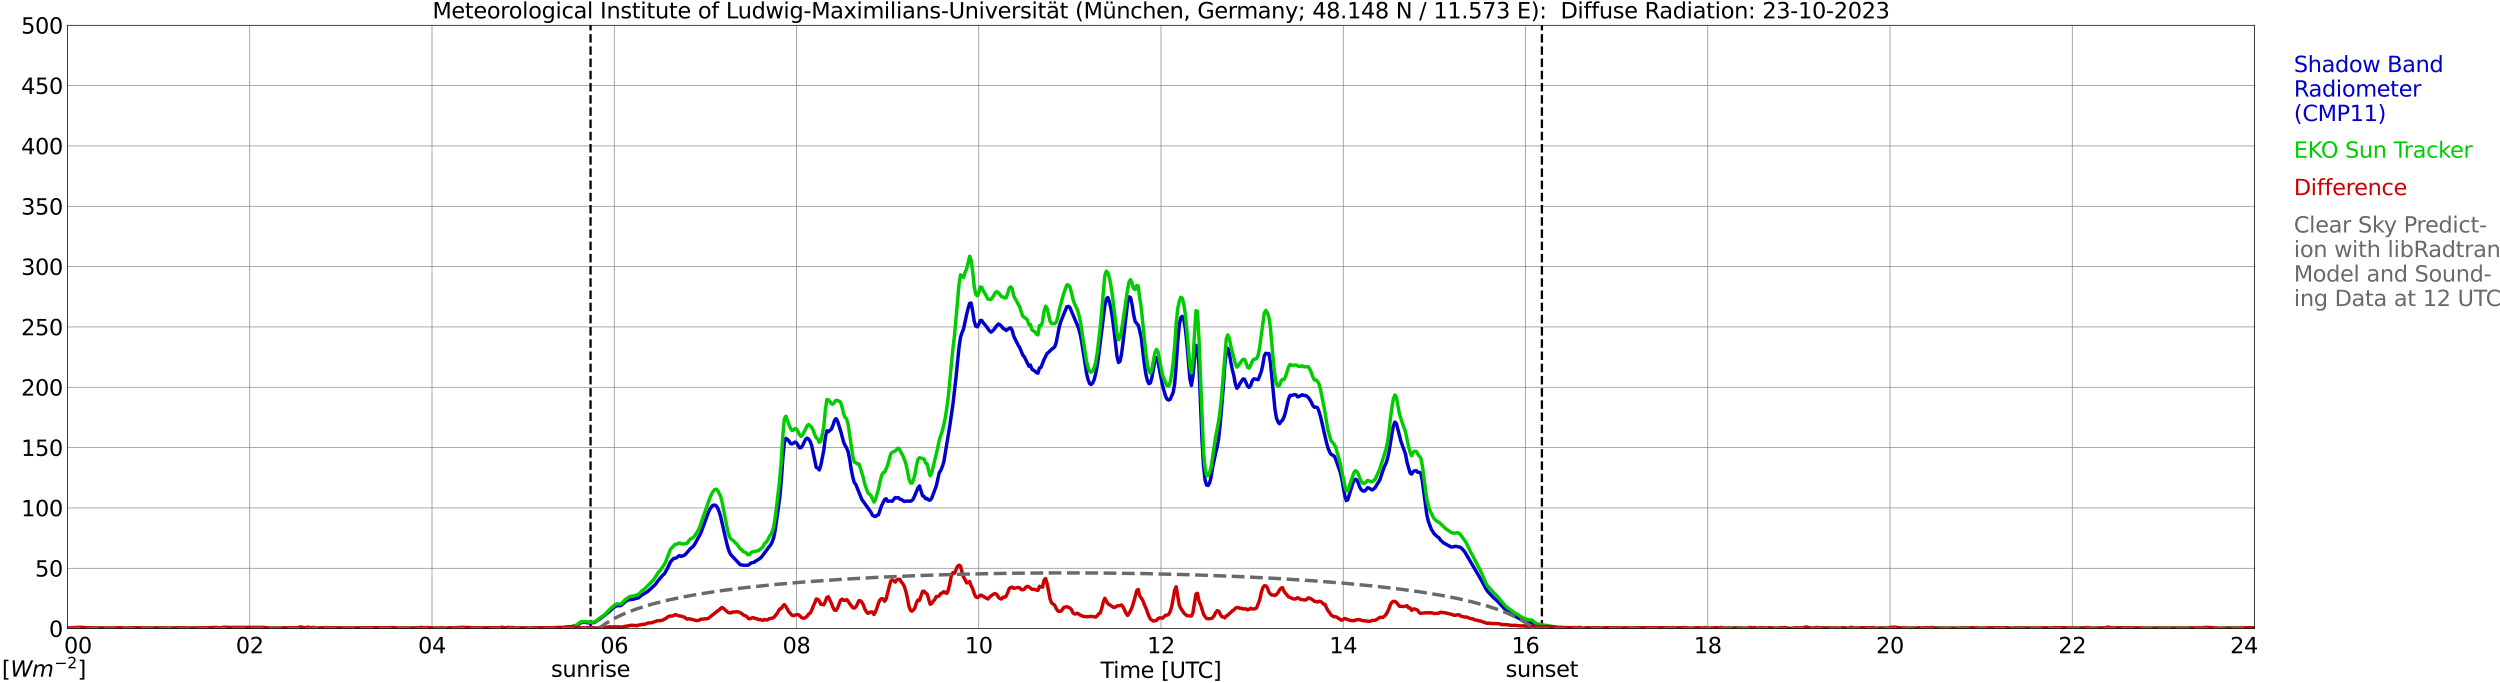 <?xml version="1.0" encoding="utf-8" standalone="no"?>
<!DOCTYPE svg PUBLIC "-//W3C//DTD SVG 1.1//EN"
  "http://www.w3.org/Graphics/SVG/1.1/DTD/svg11.dtd">
<svg xmlns:xlink="http://www.w3.org/1999/xlink" width="1085.4pt" height="296.64pt" viewBox="0 0 1085.4 296.64" xmlns="http://www.w3.org/2000/svg" version="1.1">
 <defs>
  <style type="text/css">*{stroke-linejoin: round; stroke-linecap: butt}</style>
 </defs>
 <g id="figure_1">
  <g id="patch_1">
   <path d="M 0 296.64 
L 1085.4 296.64 
L 1085.4 0 
L 0 0 
z
" style="fill: #ffffff"/>
  </g>
  <g id="axes_1">
   <g id="patch_2">
    <path d="M 29.306 272.909 
L 978.814 272.909 
L 978.814 10.976 
L 29.306 10.976 
z
" style="fill: #ffffff"/>
   </g>
   <g id="patch_3">
    <path d="M 978.814 272.909 
L 978.814 272.909 
L 978.814 10.976 
L 978.814 10.976 
z
" clip-path="url(#p10399385ba)" style="fill: #d3d3d3; opacity: 0.25; stroke: #d3d3d3; stroke-linejoin: miter"/>
   </g>
   <g id="matplotlib.axis_1">
    <g id="xtick_1">
     <g id="line2d_1">
      <path d="M 29.306 272.909 
L 29.306 10.976 
" clip-path="url(#p10399385ba)" style="fill: none; stroke: #808080; stroke-width: 0.3; stroke-linecap: square"/>
     </g>
     <g id="line2d_2"/>
     <g id="text_1">
      <!--    00 -->
      <g transform="translate(18.733 283.627) scale(0.095 -0.095)">
       <defs>
        <path id="DejaVuSans-20" transform="scale(0.016)"/>
        <path id="DejaVuSans-30" d="M 2034 4250 
Q 1547 4250 1301 3770 
Q 1056 3291 1056 2328 
Q 1056 1369 1301 889 
Q 1547 409 2034 409 
Q 2525 409 2770 889 
Q 3016 1369 3016 2328 
Q 3016 3291 2770 3770 
Q 2525 4250 2034 4250 
z
M 2034 4750 
Q 2819 4750 3233 4129 
Q 3647 3509 3647 2328 
Q 3647 1150 3233 529 
Q 2819 -91 2034 -91 
Q 1250 -91 836 529 
Q 422 1150 422 2328 
Q 422 3509 836 4129 
Q 1250 4750 2034 4750 
z
" transform="scale(0.016)"/>
       </defs>
       <use xlink:href="#DejaVuSans-20"/>
       <use xlink:href="#DejaVuSans-20" transform="translate(31.787 0)"/>
       <use xlink:href="#DejaVuSans-20" transform="translate(63.574 0)"/>
       <use xlink:href="#DejaVuSans-30" transform="translate(95.361 0)"/>
       <use xlink:href="#DejaVuSans-30" transform="translate(158.984 0)"/>
      </g>
     </g>
    </g>
    <g id="xtick_2">
     <g id="line2d_3">
      <path d="M 108.431 272.909 
L 108.431 10.976 
" clip-path="url(#p10399385ba)" style="fill: none; stroke: #808080; stroke-width: 0.3; stroke-linecap: square"/>
     </g>
     <g id="line2d_4"/>
     <g id="text_2">
      <!-- 02 -->
      <g transform="translate(102.387 283.627) scale(0.095 -0.095)">
       <defs>
        <path id="DejaVuSans-32" d="M 1228 531 
L 3431 531 
L 3431 0 
L 469 0 
L 469 531 
Q 828 903 1448 1529 
Q 2069 2156 2228 2338 
Q 2531 2678 2651 2914 
Q 2772 3150 2772 3378 
Q 2772 3750 2511 3984 
Q 2250 4219 1831 4219 
Q 1534 4219 1204 4116 
Q 875 4013 500 3803 
L 500 4441 
Q 881 4594 1212 4672 
Q 1544 4750 1819 4750 
Q 2544 4750 2975 4387 
Q 3406 4025 3406 3419 
Q 3406 3131 3298 2873 
Q 3191 2616 2906 2266 
Q 2828 2175 2409 1742 
Q 1991 1309 1228 531 
z
" transform="scale(0.016)"/>
       </defs>
       <use xlink:href="#DejaVuSans-30"/>
       <use xlink:href="#DejaVuSans-32" transform="translate(63.623 0)"/>
      </g>
     </g>
    </g>
    <g id="xtick_3">
     <g id="line2d_5">
      <path d="M 187.557 272.909 
L 187.557 10.976 
" clip-path="url(#p10399385ba)" style="fill: none; stroke: #808080; stroke-width: 0.3; stroke-linecap: square"/>
     </g>
     <g id="line2d_6"/>
     <g id="text_3">
      <!-- 04 -->
      <g transform="translate(181.513 283.627) scale(0.095 -0.095)">
       <defs>
        <path id="DejaVuSans-34" d="M 2419 4116 
L 825 1625 
L 2419 1625 
L 2419 4116 
z
M 2253 4666 
L 3047 4666 
L 3047 1625 
L 3713 1625 
L 3713 1100 
L 3047 1100 
L 3047 0 
L 2419 0 
L 2419 1100 
L 313 1100 
L 313 1709 
L 2253 4666 
z
" transform="scale(0.016)"/>
       </defs>
       <use xlink:href="#DejaVuSans-30"/>
       <use xlink:href="#DejaVuSans-34" transform="translate(63.623 0)"/>
      </g>
     </g>
    </g>
    <g id="xtick_4">
     <g id="line2d_7">
      <path d="M 266.683 272.909 
L 266.683 10.976 
" clip-path="url(#p10399385ba)" style="fill: none; stroke: #808080; stroke-width: 0.3; stroke-linecap: square"/>
     </g>
     <g id="line2d_8"/>
     <g id="text_4">
      <!-- 06 -->
      <g transform="translate(260.638 283.627) scale(0.095 -0.095)">
       <defs>
        <path id="DejaVuSans-36" d="M 2113 2584 
Q 1688 2584 1439 2293 
Q 1191 2003 1191 1497 
Q 1191 994 1439 701 
Q 1688 409 2113 409 
Q 2538 409 2786 701 
Q 3034 994 3034 1497 
Q 3034 2003 2786 2293 
Q 2538 2584 2113 2584 
z
M 3366 4563 
L 3366 3988 
Q 3128 4100 2886 4159 
Q 2644 4219 2406 4219 
Q 1781 4219 1451 3797 
Q 1122 3375 1075 2522 
Q 1259 2794 1537 2939 
Q 1816 3084 2150 3084 
Q 2853 3084 3261 2657 
Q 3669 2231 3669 1497 
Q 3669 778 3244 343 
Q 2819 -91 2113 -91 
Q 1303 -91 875 529 
Q 447 1150 447 2328 
Q 447 3434 972 4092 
Q 1497 4750 2381 4750 
Q 2619 4750 2861 4703 
Q 3103 4656 3366 4563 
z
" transform="scale(0.016)"/>
       </defs>
       <use xlink:href="#DejaVuSans-30"/>
       <use xlink:href="#DejaVuSans-36" transform="translate(63.623 0)"/>
      </g>
     </g>
    </g>
    <g id="xtick_5">
     <g id="line2d_9">
      <path d="M 345.808 272.909 
L 345.808 10.976 
" clip-path="url(#p10399385ba)" style="fill: none; stroke: #808080; stroke-width: 0.3; stroke-linecap: square"/>
     </g>
     <g id="line2d_10"/>
     <g id="text_5">
      <!-- 08 -->
      <g transform="translate(339.764 283.627) scale(0.095 -0.095)">
       <defs>
        <path id="DejaVuSans-38" d="M 2034 2216 
Q 1584 2216 1326 1975 
Q 1069 1734 1069 1313 
Q 1069 891 1326 650 
Q 1584 409 2034 409 
Q 2484 409 2743 651 
Q 3003 894 3003 1313 
Q 3003 1734 2745 1975 
Q 2488 2216 2034 2216 
z
M 1403 2484 
Q 997 2584 770 2862 
Q 544 3141 544 3541 
Q 544 4100 942 4425 
Q 1341 4750 2034 4750 
Q 2731 4750 3128 4425 
Q 3525 4100 3525 3541 
Q 3525 3141 3298 2862 
Q 3072 2584 2669 2484 
Q 3125 2378 3379 2068 
Q 3634 1759 3634 1313 
Q 3634 634 3220 271 
Q 2806 -91 2034 -91 
Q 1263 -91 848 271 
Q 434 634 434 1313 
Q 434 1759 690 2068 
Q 947 2378 1403 2484 
z
M 1172 3481 
Q 1172 3119 1398 2916 
Q 1625 2713 2034 2713 
Q 2441 2713 2670 2916 
Q 2900 3119 2900 3481 
Q 2900 3844 2670 4047 
Q 2441 4250 2034 4250 
Q 1625 4250 1398 4047 
Q 1172 3844 1172 3481 
z
" transform="scale(0.016)"/>
       </defs>
       <use xlink:href="#DejaVuSans-30"/>
       <use xlink:href="#DejaVuSans-38" transform="translate(63.623 0)"/>
      </g>
     </g>
    </g>
    <g id="xtick_6">
     <g id="line2d_11">
      <path d="M 424.934 272.909 
L 424.934 10.976 
" clip-path="url(#p10399385ba)" style="fill: none; stroke: #808080; stroke-width: 0.3; stroke-linecap: square"/>
     </g>
     <g id="line2d_12"/>
     <g id="text_6">
      <!-- 10 -->
      <g transform="translate(418.89 283.627) scale(0.095 -0.095)">
       <defs>
        <path id="DejaVuSans-31" d="M 794 531 
L 1825 531 
L 1825 4091 
L 703 3866 
L 703 4441 
L 1819 4666 
L 2450 4666 
L 2450 531 
L 3481 531 
L 3481 0 
L 794 0 
L 794 531 
z
" transform="scale(0.016)"/>
       </defs>
       <use xlink:href="#DejaVuSans-31"/>
       <use xlink:href="#DejaVuSans-30" transform="translate(63.623 0)"/>
      </g>
     </g>
    </g>
    <g id="xtick_7">
     <g id="line2d_13">
      <path d="M 504.06 272.909 
L 504.06 10.976 
" clip-path="url(#p10399385ba)" style="fill: none; stroke: #808080; stroke-width: 0.3; stroke-linecap: square"/>
     </g>
     <g id="line2d_14"/>
     <g id="text_7">
      <!-- 12 -->
      <g transform="translate(498.015 283.627) scale(0.095 -0.095)">
       <use xlink:href="#DejaVuSans-31"/>
       <use xlink:href="#DejaVuSans-32" transform="translate(63.623 0)"/>
      </g>
     </g>
    </g>
    <g id="xtick_8">
     <g id="line2d_15">
      <path d="M 583.185 272.909 
L 583.185 10.976 
" clip-path="url(#p10399385ba)" style="fill: none; stroke: #808080; stroke-width: 0.3; stroke-linecap: square"/>
     </g>
     <g id="line2d_16"/>
     <g id="text_8">
      <!-- 14 -->
      <g transform="translate(577.141 283.627) scale(0.095 -0.095)">
       <use xlink:href="#DejaVuSans-31"/>
       <use xlink:href="#DejaVuSans-34" transform="translate(63.623 0)"/>
      </g>
     </g>
    </g>
    <g id="xtick_9">
     <g id="line2d_17">
      <path d="M 662.311 272.909 
L 662.311 10.976 
" clip-path="url(#p10399385ba)" style="fill: none; stroke: #808080; stroke-width: 0.3; stroke-linecap: square"/>
     </g>
     <g id="line2d_18"/>
     <g id="text_9">
      <!-- 16 -->
      <g transform="translate(656.267 283.627) scale(0.095 -0.095)">
       <use xlink:href="#DejaVuSans-31"/>
       <use xlink:href="#DejaVuSans-36" transform="translate(63.623 0)"/>
      </g>
     </g>
    </g>
    <g id="xtick_10">
     <g id="line2d_19">
      <path d="M 741.437 272.909 
L 741.437 10.976 
" clip-path="url(#p10399385ba)" style="fill: none; stroke: #808080; stroke-width: 0.3; stroke-linecap: square"/>
     </g>
     <g id="line2d_20"/>
     <g id="text_10">
      <!-- 18 -->
      <g transform="translate(735.392 283.627) scale(0.095 -0.095)">
       <use xlink:href="#DejaVuSans-31"/>
       <use xlink:href="#DejaVuSans-38" transform="translate(63.623 0)"/>
      </g>
     </g>
    </g>
    <g id="xtick_11">
     <g id="line2d_21">
      <path d="M 820.562 272.909 
L 820.562 10.976 
" clip-path="url(#p10399385ba)" style="fill: none; stroke: #808080; stroke-width: 0.3; stroke-linecap: square"/>
     </g>
     <g id="line2d_22"/>
     <g id="text_11">
      <!-- 20 -->
      <g transform="translate(814.518 283.627) scale(0.095 -0.095)">
       <use xlink:href="#DejaVuSans-32"/>
       <use xlink:href="#DejaVuSans-30" transform="translate(63.623 0)"/>
      </g>
     </g>
    </g>
    <g id="xtick_12">
     <g id="line2d_23">
      <path d="M 899.688 272.909 
L 899.688 10.976 
" clip-path="url(#p10399385ba)" style="fill: none; stroke: #808080; stroke-width: 0.3; stroke-linecap: square"/>
     </g>
     <g id="line2d_24"/>
     <g id="text_12">
      <!-- 22 -->
      <g transform="translate(893.644 283.627) scale(0.095 -0.095)">
       <use xlink:href="#DejaVuSans-32"/>
       <use xlink:href="#DejaVuSans-32" transform="translate(63.623 0)"/>
      </g>
     </g>
    </g>
    <g id="xtick_13">
     <g id="line2d_25">
      <path d="M 978.814 272.909 
L 978.814 10.976 
" clip-path="url(#p10399385ba)" style="fill: none; stroke: #808080; stroke-width: 0.3; stroke-linecap: square"/>
     </g>
     <g id="line2d_26"/>
     <g id="text_13">
      <!-- 24    -->
      <g transform="translate(968.241 283.627) scale(0.095 -0.095)">
       <use xlink:href="#DejaVuSans-32"/>
       <use xlink:href="#DejaVuSans-34" transform="translate(63.623 0)"/>
       <use xlink:href="#DejaVuSans-20" transform="translate(127.246 0)"/>
       <use xlink:href="#DejaVuSans-20" transform="translate(159.033 0)"/>
       <use xlink:href="#DejaVuSans-20" transform="translate(190.82 0)"/>
      </g>
     </g>
    </g>
    <g id="text_14">
     <!-- Time [UTC] -->
     <g transform="translate(477.806 294.322) scale(0.095 -0.095)">
      <defs>
       <path id="DejaVuSans-54" d="M -19 4666 
L 3928 4666 
L 3928 4134 
L 2272 4134 
L 2272 0 
L 1638 0 
L 1638 4134 
L -19 4134 
L -19 4666 
z
" transform="scale(0.016)"/>
       <path id="DejaVuSans-69" d="M 603 3500 
L 1178 3500 
L 1178 0 
L 603 0 
L 603 3500 
z
M 603 4863 
L 1178 4863 
L 1178 4134 
L 603 4134 
L 603 4863 
z
" transform="scale(0.016)"/>
       <path id="DejaVuSans-6d" d="M 3328 2828 
Q 3544 3216 3844 3400 
Q 4144 3584 4550 3584 
Q 5097 3584 5394 3201 
Q 5691 2819 5691 2113 
L 5691 0 
L 5113 0 
L 5113 2094 
Q 5113 2597 4934 2840 
Q 4756 3084 4391 3084 
Q 3944 3084 3684 2787 
Q 3425 2491 3425 1978 
L 3425 0 
L 2847 0 
L 2847 2094 
Q 2847 2600 2669 2842 
Q 2491 3084 2119 3084 
Q 1678 3084 1418 2786 
Q 1159 2488 1159 1978 
L 1159 0 
L 581 0 
L 581 3500 
L 1159 3500 
L 1159 2956 
Q 1356 3278 1631 3431 
Q 1906 3584 2284 3584 
Q 2666 3584 2933 3390 
Q 3200 3197 3328 2828 
z
" transform="scale(0.016)"/>
       <path id="DejaVuSans-65" d="M 3597 1894 
L 3597 1613 
L 953 1613 
Q 991 1019 1311 708 
Q 1631 397 2203 397 
Q 2534 397 2845 478 
Q 3156 559 3463 722 
L 3463 178 
Q 3153 47 2828 -22 
Q 2503 -91 2169 -91 
Q 1331 -91 842 396 
Q 353 884 353 1716 
Q 353 2575 817 3079 
Q 1281 3584 2069 3584 
Q 2775 3584 3186 3129 
Q 3597 2675 3597 1894 
z
M 3022 2063 
Q 3016 2534 2758 2815 
Q 2500 3097 2075 3097 
Q 1594 3097 1305 2825 
Q 1016 2553 972 2059 
L 3022 2063 
z
" transform="scale(0.016)"/>
       <path id="DejaVuSans-5b" d="M 550 4863 
L 1875 4863 
L 1875 4416 
L 1125 4416 
L 1125 -397 
L 1875 -397 
L 1875 -844 
L 550 -844 
L 550 4863 
z
" transform="scale(0.016)"/>
       <path id="DejaVuSans-55" d="M 556 4666 
L 1191 4666 
L 1191 1831 
Q 1191 1081 1462 751 
Q 1734 422 2344 422 
Q 2950 422 3222 751 
Q 3494 1081 3494 1831 
L 3494 4666 
L 4128 4666 
L 4128 1753 
Q 4128 841 3676 375 
Q 3225 -91 2344 -91 
Q 1459 -91 1007 375 
Q 556 841 556 1753 
L 556 4666 
z
" transform="scale(0.016)"/>
       <path id="DejaVuSans-43" d="M 4122 4306 
L 4122 3641 
Q 3803 3938 3442 4084 
Q 3081 4231 2675 4231 
Q 1875 4231 1450 3742 
Q 1025 3253 1025 2328 
Q 1025 1406 1450 917 
Q 1875 428 2675 428 
Q 3081 428 3442 575 
Q 3803 722 4122 1019 
L 4122 359 
Q 3791 134 3420 21 
Q 3050 -91 2638 -91 
Q 1578 -91 968 557 
Q 359 1206 359 2328 
Q 359 3453 968 4101 
Q 1578 4750 2638 4750 
Q 3056 4750 3426 4639 
Q 3797 4528 4122 4306 
z
" transform="scale(0.016)"/>
       <path id="DejaVuSans-5d" d="M 1947 4863 
L 1947 -844 
L 622 -844 
L 622 -397 
L 1369 -397 
L 1369 4416 
L 622 4416 
L 622 4863 
L 1947 4863 
z
" transform="scale(0.016)"/>
      </defs>
      <use xlink:href="#DejaVuSans-54"/>
      <use xlink:href="#DejaVuSans-69" transform="translate(57.959 0)"/>
      <use xlink:href="#DejaVuSans-6d" transform="translate(85.742 0)"/>
      <use xlink:href="#DejaVuSans-65" transform="translate(183.154 0)"/>
      <use xlink:href="#DejaVuSans-20" transform="translate(244.678 0)"/>
      <use xlink:href="#DejaVuSans-5b" transform="translate(276.465 0)"/>
      <use xlink:href="#DejaVuSans-55" transform="translate(315.479 0)"/>
      <use xlink:href="#DejaVuSans-54" transform="translate(388.672 0)"/>
      <use xlink:href="#DejaVuSans-43" transform="translate(443.881 0)"/>
      <use xlink:href="#DejaVuSans-5d" transform="translate(513.705 0)"/>
     </g>
    </g>
   </g>
   <g id="matplotlib.axis_2">
    <g id="ytick_1">
     <g id="line2d_27">
      <path d="M 29.306 272.909 
L 978.814 272.909 
" clip-path="url(#p10399385ba)" style="fill: none; stroke: #808080; stroke-width: 0.3; stroke-linecap: square"/>
     </g>
     <g id="line2d_28"/>
     <g id="text_15">
      <!-- 0 -->
      <g transform="translate(21.261 276.518) scale(0.095 -0.095)">
       <use xlink:href="#DejaVuSans-30"/>
      </g>
     </g>
    </g>
    <g id="ytick_2">
     <g id="line2d_29">
      <path d="M 29.306 246.715 
L 978.814 246.715 
" clip-path="url(#p10399385ba)" style="fill: none; stroke: #808080; stroke-width: 0.3; stroke-linecap: square"/>
     </g>
     <g id="line2d_30"/>
     <g id="text_16">
      <!-- 50 -->
      <g transform="translate(15.217 250.325) scale(0.095 -0.095)">
       <defs>
        <path id="DejaVuSans-35" d="M 691 4666 
L 3169 4666 
L 3169 4134 
L 1269 4134 
L 1269 2991 
Q 1406 3038 1543 3061 
Q 1681 3084 1819 3084 
Q 2600 3084 3056 2656 
Q 3513 2228 3513 1497 
Q 3513 744 3044 326 
Q 2575 -91 1722 -91 
Q 1428 -91 1123 -41 
Q 819 9 494 109 
L 494 744 
Q 775 591 1075 516 
Q 1375 441 1709 441 
Q 2250 441 2565 725 
Q 2881 1009 2881 1497 
Q 2881 1984 2565 2268 
Q 2250 2553 1709 2553 
Q 1456 2553 1204 2497 
Q 953 2441 691 2322 
L 691 4666 
z
" transform="scale(0.016)"/>
       </defs>
       <use xlink:href="#DejaVuSans-35"/>
       <use xlink:href="#DejaVuSans-30" transform="translate(63.623 0)"/>
      </g>
     </g>
    </g>
    <g id="ytick_3">
     <g id="line2d_31">
      <path d="M 29.306 220.522 
L 978.814 220.522 
" clip-path="url(#p10399385ba)" style="fill: none; stroke: #808080; stroke-width: 0.3; stroke-linecap: square"/>
     </g>
     <g id="line2d_32"/>
     <g id="text_17">
      <!-- 100 -->
      <g transform="translate(9.173 224.131) scale(0.095 -0.095)">
       <use xlink:href="#DejaVuSans-31"/>
       <use xlink:href="#DejaVuSans-30" transform="translate(63.623 0)"/>
       <use xlink:href="#DejaVuSans-30" transform="translate(127.246 0)"/>
      </g>
     </g>
    </g>
    <g id="ytick_4">
     <g id="line2d_33">
      <path d="M 29.306 194.329 
L 978.814 194.329 
" clip-path="url(#p10399385ba)" style="fill: none; stroke: #808080; stroke-width: 0.3; stroke-linecap: square"/>
     </g>
     <g id="line2d_34"/>
     <g id="text_18">
      <!-- 150 -->
      <g transform="translate(9.173 197.938) scale(0.095 -0.095)">
       <use xlink:href="#DejaVuSans-31"/>
       <use xlink:href="#DejaVuSans-35" transform="translate(63.623 0)"/>
       <use xlink:href="#DejaVuSans-30" transform="translate(127.246 0)"/>
      </g>
     </g>
    </g>
    <g id="ytick_5">
     <g id="line2d_35">
      <path d="M 29.306 168.136 
L 978.814 168.136 
" clip-path="url(#p10399385ba)" style="fill: none; stroke: #808080; stroke-width: 0.3; stroke-linecap: square"/>
     </g>
     <g id="line2d_36"/>
     <g id="text_19">
      <!-- 200 -->
      <g transform="translate(9.173 171.745) scale(0.095 -0.095)">
       <use xlink:href="#DejaVuSans-32"/>
       <use xlink:href="#DejaVuSans-30" transform="translate(63.623 0)"/>
       <use xlink:href="#DejaVuSans-30" transform="translate(127.246 0)"/>
      </g>
     </g>
    </g>
    <g id="ytick_6">
     <g id="line2d_37">
      <path d="M 29.306 141.942 
L 978.814 141.942 
" clip-path="url(#p10399385ba)" style="fill: none; stroke: #808080; stroke-width: 0.3; stroke-linecap: square"/>
     </g>
     <g id="line2d_38"/>
     <g id="text_20">
      <!-- 250 -->
      <g transform="translate(9.173 145.551) scale(0.095 -0.095)">
       <use xlink:href="#DejaVuSans-32"/>
       <use xlink:href="#DejaVuSans-35" transform="translate(63.623 0)"/>
       <use xlink:href="#DejaVuSans-30" transform="translate(127.246 0)"/>
      </g>
     </g>
    </g>
    <g id="ytick_7">
     <g id="line2d_39">
      <path d="M 29.306 115.749 
L 978.814 115.749 
" clip-path="url(#p10399385ba)" style="fill: none; stroke: #808080; stroke-width: 0.3; stroke-linecap: square"/>
     </g>
     <g id="line2d_40"/>
     <g id="text_21">
      <!-- 300 -->
      <g transform="translate(9.173 119.358) scale(0.095 -0.095)">
       <defs>
        <path id="DejaVuSans-33" d="M 2597 2516 
Q 3050 2419 3304 2112 
Q 3559 1806 3559 1356 
Q 3559 666 3084 287 
Q 2609 -91 1734 -91 
Q 1441 -91 1130 -33 
Q 819 25 488 141 
L 488 750 
Q 750 597 1062 519 
Q 1375 441 1716 441 
Q 2309 441 2620 675 
Q 2931 909 2931 1356 
Q 2931 1769 2642 2001 
Q 2353 2234 1838 2234 
L 1294 2234 
L 1294 2753 
L 1863 2753 
Q 2328 2753 2575 2939 
Q 2822 3125 2822 3475 
Q 2822 3834 2567 4026 
Q 2313 4219 1838 4219 
Q 1578 4219 1281 4162 
Q 984 4106 628 3988 
L 628 4550 
Q 988 4650 1302 4700 
Q 1616 4750 1894 4750 
Q 2613 4750 3031 4423 
Q 3450 4097 3450 3541 
Q 3450 3153 3228 2886 
Q 3006 2619 2597 2516 
z
" transform="scale(0.016)"/>
       </defs>
       <use xlink:href="#DejaVuSans-33"/>
       <use xlink:href="#DejaVuSans-30" transform="translate(63.623 0)"/>
       <use xlink:href="#DejaVuSans-30" transform="translate(127.246 0)"/>
      </g>
     </g>
    </g>
    <g id="ytick_8">
     <g id="line2d_41">
      <path d="M 29.306 89.556 
L 978.814 89.556 
" clip-path="url(#p10399385ba)" style="fill: none; stroke: #808080; stroke-width: 0.3; stroke-linecap: square"/>
     </g>
     <g id="line2d_42"/>
     <g id="text_22">
      <!-- 350 -->
      <g transform="translate(9.173 93.165) scale(0.095 -0.095)">
       <use xlink:href="#DejaVuSans-33"/>
       <use xlink:href="#DejaVuSans-35" transform="translate(63.623 0)"/>
       <use xlink:href="#DejaVuSans-30" transform="translate(127.246 0)"/>
      </g>
     </g>
    </g>
    <g id="ytick_9">
     <g id="line2d_43">
      <path d="M 29.306 63.362 
L 978.814 63.362 
" clip-path="url(#p10399385ba)" style="fill: none; stroke: #808080; stroke-width: 0.3; stroke-linecap: square"/>
     </g>
     <g id="line2d_44"/>
     <g id="text_23">
      <!-- 400 -->
      <g transform="translate(9.173 66.972) scale(0.095 -0.095)">
       <use xlink:href="#DejaVuSans-34"/>
       <use xlink:href="#DejaVuSans-30" transform="translate(63.623 0)"/>
       <use xlink:href="#DejaVuSans-30" transform="translate(127.246 0)"/>
      </g>
     </g>
    </g>
    <g id="ytick_10">
     <g id="line2d_45">
      <path d="M 29.306 37.169 
L 978.814 37.169 
" clip-path="url(#p10399385ba)" style="fill: none; stroke: #808080; stroke-width: 0.3; stroke-linecap: square"/>
     </g>
     <g id="line2d_46"/>
     <g id="text_24">
      <!-- 450 -->
      <g transform="translate(9.173 40.778) scale(0.095 -0.095)">
       <use xlink:href="#DejaVuSans-34"/>
       <use xlink:href="#DejaVuSans-35" transform="translate(63.623 0)"/>
       <use xlink:href="#DejaVuSans-30" transform="translate(127.246 0)"/>
      </g>
     </g>
    </g>
    <g id="ytick_11">
     <g id="line2d_47">
      <path d="M 29.306 10.976 
L 978.814 10.976 
" clip-path="url(#p10399385ba)" style="fill: none; stroke: #808080; stroke-width: 0.3; stroke-linecap: square"/>
     </g>
     <g id="line2d_48"/>
     <g id="text_25">
      <!-- 500 -->
      <g transform="translate(9.173 14.585) scale(0.095 -0.095)">
       <use xlink:href="#DejaVuSans-35"/>
       <use xlink:href="#DejaVuSans-30" transform="translate(63.623 0)"/>
       <use xlink:href="#DejaVuSans-30" transform="translate(127.246 0)"/>
      </g>
     </g>
    </g>
   </g>
   <g id="line2d_49">
    <path d="M 256.396 272.909 
L 256.396 10.976 
" clip-path="url(#p10399385ba)" style="fill: none; stroke-dasharray: 3.7,1.6; stroke-dashoffset: 0; stroke: #000000"/>
   </g>
   <g id="line2d_50">
    <path d="M 669.432 272.909 
L 669.432 10.976 
" clip-path="url(#p10399385ba)" style="fill: none; stroke-dasharray: 3.7,1.6; stroke-dashoffset: 0; stroke: #000000"/>
   </g>
   <g id="line2d_51">
    <path d="M 29.306 272.909 
L 248.88 272.909 
L 249.539 272.023 
L 250.198 271.924 
L 251.517 270.819 
L 252.176 270.316 
L 253.495 270.111 
L 256.133 270.515 
L 258.111 270.211 
L 260.748 268.498 
L 264.705 265.376 
L 266.023 264.066 
L 267.342 263.16 
L 268.002 262.961 
L 269.32 262.961 
L 269.98 262.557 
L 271.958 260.844 
L 273.277 260.341 
L 274.595 260.236 
L 277.233 259.534 
L 278.552 258.424 
L 281.189 256.816 
L 284.486 253.793 
L 285.805 251.98 
L 287.124 250.466 
L 287.783 249.66 
L 288.442 249.157 
L 289.761 246.841 
L 291.08 244.018 
L 292.399 242.509 
L 293.717 242.205 
L 294.377 241.603 
L 295.036 241.199 
L 295.696 241.603 
L 297.014 241.1 
L 297.674 240.591 
L 298.992 239.083 
L 299.652 238.276 
L 300.971 237.171 
L 301.63 236.264 
L 304.267 231.424 
L 307.564 222.46 
L 308.224 221.051 
L 308.883 220.04 
L 309.543 219.438 
L 310.202 219.239 
L 310.861 219.537 
L 311.521 220.444 
L 312.18 222.057 
L 312.839 224.174 
L 315.477 235.657 
L 316.136 238.176 
L 316.796 239.989 
L 317.455 240.995 
L 321.411 245.228 
L 322.071 245.228 
L 322.73 245.432 
L 324.708 245.432 
L 325.368 245.029 
L 326.027 244.421 
L 327.346 244.122 
L 329.983 242.409 
L 330.643 241.802 
L 333.94 237.37 
L 334.599 236.563 
L 335.258 235.253 
L 335.918 233.341 
L 336.577 230.114 
L 338.555 216.012 
L 339.215 208.557 
L 339.874 198.986 
L 340.533 192.239 
L 341.193 190.321 
L 341.852 190.725 
L 342.512 191.432 
L 343.171 192.537 
L 343.83 192.742 
L 345.149 191.935 
L 345.808 192.239 
L 347.127 194.455 
L 347.787 194.355 
L 348.446 193.444 
L 349.765 190.725 
L 350.424 190.222 
L 351.083 190.625 
L 351.743 191.631 
L 352.402 193.444 
L 354.38 202.915 
L 355.04 203.219 
L 355.699 204.026 
L 356.359 202.108 
L 357.677 195.361 
L 358.337 189.918 
L 358.996 187 
L 359.655 187.403 
L 360.974 186.293 
L 361.634 184.679 
L 362.293 182.568 
L 362.952 181.761 
L 363.612 182.767 
L 364.93 186.895 
L 366.249 191.935 
L 366.909 193.444 
L 367.568 194.455 
L 368.227 196.168 
L 368.887 199.389 
L 369.546 203.622 
L 370.206 206.944 
L 370.865 209.463 
L 371.524 210.27 
L 374.162 216.818 
L 378.118 222.361 
L 378.777 223.671 
L 379.437 224.074 
L 380.096 224.273 
L 380.756 223.671 
L 381.415 223.466 
L 382.734 219.537 
L 384.053 216.918 
L 384.712 216.515 
L 385.371 217.625 
L 386.031 217.526 
L 387.349 217.625 
L 388.668 216.012 
L 389.328 216.216 
L 389.987 216.012 
L 390.646 216.719 
L 391.306 216.818 
L 392.624 217.725 
L 393.284 217.526 
L 393.943 217.625 
L 394.603 217.526 
L 395.262 217.625 
L 395.921 217.321 
L 396.581 216.515 
L 398.559 211.779 
L 399.218 210.977 
L 400.537 215.31 
L 401.196 215.509 
L 401.856 216.515 
L 402.515 216.415 
L 403.175 217.122 
L 403.834 217.122 
L 404.493 216.316 
L 406.471 211.077 
L 407.79 205.231 
L 408.45 204.225 
L 409.109 202.611 
L 409.768 200.5 
L 412.406 184.58 
L 413.725 175.512 
L 415.043 164.028 
L 416.362 150.932 
L 417.022 146.4 
L 417.681 144.383 
L 418.34 142.77 
L 419.659 136.625 
L 420.318 133.807 
L 420.978 131.69 
L 421.637 131.591 
L 422.297 135.116 
L 422.956 139.449 
L 423.615 141.565 
L 424.275 141.864 
L 424.934 140.858 
L 425.593 139.145 
L 426.253 139.145 
L 426.912 140.255 
L 427.572 140.858 
L 429.55 143.577 
L 430.209 144.184 
L 430.869 143.781 
L 431.528 143.074 
L 432.847 141.261 
L 433.506 140.659 
L 434.165 141.057 
L 434.825 141.665 
L 435.484 142.571 
L 436.144 142.875 
L 436.803 143.477 
L 438.122 142.571 
L 438.781 142.367 
L 439.44 143.378 
L 440.1 145.897 
L 442.078 149.926 
L 442.737 150.932 
L 444.056 154.154 
L 444.716 154.861 
L 446.694 158.994 
L 447.353 158.486 
L 448.012 160.304 
L 449.331 161.105 
L 449.991 161.812 
L 450.65 162.012 
L 451.309 159.696 
L 451.969 159.497 
L 453.287 156.071 
L 454.606 153.452 
L 455.266 152.949 
L 456.584 151.639 
L 457.903 150.628 
L 458.563 148.716 
L 459.881 141.968 
L 460.541 139.648 
L 463.178 133.199 
L 463.838 133 
L 464.497 133.503 
L 465.816 136.625 
L 467.794 141.261 
L 468.453 143.074 
L 469.113 145.693 
L 469.772 149.423 
L 471.75 162.116 
L 472.409 164.835 
L 473.069 166.548 
L 473.728 166.952 
L 474.388 166.244 
L 475.047 164.835 
L 475.706 162.216 
L 476.366 158.69 
L 477.025 154.258 
L 479.663 132.801 
L 480.322 129.778 
L 480.981 129.17 
L 481.641 130.983 
L 482.3 133.906 
L 482.96 137.935 
L 483.619 143.074 
L 484.938 154.557 
L 485.597 157.381 
L 486.256 156.878 
L 486.916 153.755 
L 487.575 148.716 
L 489.553 131.386 
L 490.213 128.872 
L 490.872 129.27 
L 491.532 132.397 
L 492.191 136.73 
L 492.85 139.548 
L 493.51 140.454 
L 494.169 141.162 
L 494.828 143.676 
L 495.488 146.804 
L 496.807 157.883 
L 497.466 162.315 
L 498.125 165.139 
L 498.785 166.548 
L 499.444 166.244 
L 500.103 163.929 
L 501.422 156.474 
L 502.082 155.264 
L 502.741 156.977 
L 504.719 167.355 
L 506.038 171.986 
L 506.697 173.296 
L 507.357 173.699 
L 508.016 173.4 
L 509.335 170.378 
L 509.994 166.747 
L 510.654 158.486 
L 511.313 148.616 
L 511.972 141.261 
L 512.632 137.935 
L 513.291 137.332 
L 513.95 138.741 
L 514.61 142.471 
L 515.269 148.716 
L 516.588 164.332 
L 517.247 167.355 
L 517.907 163.426 
L 518.566 155.971 
L 519.226 149.926 
L 519.885 150.429 
L 520.544 158.994 
L 521.863 191.128 
L 522.522 202.213 
L 523.182 208.358 
L 523.841 210.574 
L 524.501 210.773 
L 525.16 209.668 
L 525.819 207.048 
L 526.479 202.915 
L 527.797 196.571 
L 528.457 193.952 
L 529.116 190.222 
L 529.776 184.077 
L 531.094 168.162 
L 531.754 158.486 
L 532.413 152.645 
L 533.073 151.236 
L 533.732 153.352 
L 534.391 157.381 
L 535.051 160.602 
L 535.71 163.222 
L 536.369 166.852 
L 537.029 168.56 
L 537.688 167.858 
L 538.348 166.449 
L 539.666 164.531 
L 540.326 164.631 
L 541.644 167.654 
L 542.304 168.162 
L 542.963 167.455 
L 543.623 165.438 
L 544.282 164.531 
L 544.941 164.531 
L 546.26 164.835 
L 547.579 161.409 
L 548.238 158.591 
L 548.898 154.457 
L 549.557 153.352 
L 550.216 153.651 
L 550.876 153.452 
L 551.535 157.077 
L 553.513 177.429 
L 554.173 181.457 
L 554.832 183.171 
L 555.491 183.977 
L 556.151 182.966 
L 556.81 182.463 
L 557.47 181.054 
L 558.129 178.838 
L 559.448 173.097 
L 560.107 171.687 
L 560.766 171.687 
L 562.085 171.284 
L 562.745 171.483 
L 563.404 172.29 
L 564.063 172.091 
L 565.382 171.384 
L 566.042 171.687 
L 566.701 171.687 
L 567.36 171.986 
L 568.02 172.594 
L 568.679 173.5 
L 569.338 174.605 
L 569.998 176.119 
L 570.657 176.821 
L 571.317 176.722 
L 571.976 177.026 
L 572.635 178.534 
L 573.295 180.75 
L 575.932 192.239 
L 576.592 194.554 
L 577.251 196.267 
L 577.91 197.273 
L 579.229 197.98 
L 579.889 199.29 
L 581.867 205.031 
L 582.526 207.75 
L 583.845 215.205 
L 584.504 217.321 
L 585.164 216.918 
L 587.142 210.37 
L 587.801 208.557 
L 588.46 208.054 
L 589.12 208.458 
L 589.779 209.867 
L 590.439 211.779 
L 591.098 212.69 
L 591.757 213.193 
L 592.417 213.193 
L 593.076 212.586 
L 593.736 211.779 
L 594.395 211.884 
L 595.054 212.387 
L 595.714 212.69 
L 596.373 212.287 
L 597.032 211.679 
L 599.011 208.458 
L 600.989 202.611 
L 601.648 201.406 
L 602.307 199.489 
L 602.967 196.571 
L 604.286 188.509 
L 604.945 184.983 
L 605.604 183.27 
L 606.264 183.878 
L 608.242 191.631 
L 610.22 197.173 
L 610.879 200.699 
L 612.198 205.335 
L 612.858 205.838 
L 613.517 204.832 
L 614.176 204.429 
L 614.836 204.324 
L 615.495 205.031 
L 616.154 205.031 
L 616.814 205.335 
L 617.473 208.557 
L 619.451 223.367 
L 620.111 226.29 
L 621.429 229.816 
L 622.748 231.827 
L 624.067 233.037 
L 624.726 233.441 
L 625.386 234.447 
L 626.705 235.657 
L 628.683 236.767 
L 630.001 237.469 
L 630.661 237.469 
L 631.98 237.171 
L 633.958 237.574 
L 634.617 238.077 
L 635.936 239.586 
L 643.189 251.98 
L 645.167 255.705 
L 645.827 256.711 
L 648.464 259.534 
L 649.783 260.64 
L 653.739 264.873 
L 655.717 266.282 
L 659.674 268.603 
L 662.97 270.012 
L 664.289 270.111 
L 664.949 270.316 
L 667.586 271.824 
L 674.839 272.909 
L 675.499 272.83 
L 676.817 272.909 
L 978.154 272.909 
L 978.154 272.909 
" clip-path="url(#p10399385ba)" style="fill: none; stroke: #0000cc; stroke-width: 1.5; stroke-linecap: square"/>
   </g>
   <g id="line2d_52">
    <path d="M 28.646 272.471 
L 29.965 272.535 
L 33.262 272.448 
L 33.921 272.345 
L 41.175 272.657 
L 41.834 272.586 
L 43.153 272.68 
L 45.131 272.703 
L 47.768 272.715 
L 50.406 272.503 
L 51.065 272.582 
L 52.384 272.579 
L 55.022 272.669 
L 58.978 272.552 
L 65.572 272.679 
L 67.55 272.614 
L 69.528 272.658 
L 70.187 272.574 
L 73.484 272.743 
L 74.144 272.654 
L 76.122 272.684 
L 77.441 272.572 
L 82.056 272.616 
L 82.716 272.728 
L 85.353 272.587 
L 93.925 272.467 
L 95.244 272.567 
L 97.222 272.402 
L 97.881 272.377 
L 99.2 272.446 
L 115.025 272.459 
L 116.344 272.628 
L 117.663 272.714 
L 128.213 272.554 
L 128.872 272.624 
L 130.191 272.31 
L 130.85 272.305 
L 132.169 272.532 
L 132.829 272.529 
L 133.488 272.348 
L 134.807 272.525 
L 136.125 272.448 
L 137.444 272.696 
L 141.4 272.485 
L 144.038 272.609 
L 145.357 272.604 
L 153.269 272.628 
L 155.907 272.619 
L 171.073 272.503 
L 172.391 272.679 
L 173.051 272.714 
L 173.71 272.615 
L 178.985 272.697 
L 182.941 272.437 
L 184.26 272.555 
L 185.579 272.474 
L 186.898 272.551 
L 188.216 272.73 
L 189.535 272.641 
L 190.854 272.635 
L 191.513 272.546 
L 193.492 272.742 
L 194.151 272.729 
L 195.47 272.532 
L 198.107 272.542 
L 198.767 272.451 
L 199.426 272.493 
L 200.745 272.413 
L 204.701 272.516 
L 207.339 272.605 
L 208.657 272.556 
L 210.635 272.583 
L 213.932 272.527 
L 215.251 272.589 
L 217.229 272.48 
L 217.889 272.361 
L 218.548 272.505 
L 219.867 272.561 
L 220.526 272.393 
L 221.186 272.508 
L 222.504 272.45 
L 223.823 272.664 
L 226.461 272.606 
L 227.779 272.653 
L 228.439 272.581 
L 229.757 272.679 
L 231.076 272.679 
L 231.736 272.556 
L 233.714 272.538 
L 237.011 272.54 
L 238.329 272.539 
L 244.923 272.414 
L 245.583 272.286 
L 246.901 272.165 
L 248.22 272.075 
L 250.198 271.454 
L 252.176 269.98 
L 253.495 269.847 
L 255.473 270.026 
L 256.133 270.251 
L 258.111 269.962 
L 258.77 269.606 
L 262.726 266.639 
L 265.364 263.91 
L 267.342 262.379 
L 268.002 262.151 
L 269.32 262.314 
L 269.98 261.928 
L 271.298 260.426 
L 273.277 259.071 
L 274.595 258.773 
L 275.255 258.743 
L 275.914 258.449 
L 276.573 258.449 
L 277.892 257.386 
L 278.552 256.6 
L 279.87 255.667 
L 283.827 251.622 
L 285.805 248.539 
L 286.464 247.866 
L 288.442 245.049 
L 289.102 243.661 
L 291.08 238.507 
L 293.058 236.346 
L 293.717 236.348 
L 294.377 235.916 
L 295.036 235.726 
L 295.696 236.175 
L 297.014 236.105 
L 297.674 236.037 
L 298.333 235.798 
L 298.992 234.817 
L 299.652 234.103 
L 300.971 233.365 
L 301.63 232.618 
L 302.949 230.554 
L 303.608 229.193 
L 308.224 216.085 
L 308.883 214.605 
L 309.543 213.468 
L 310.202 212.638 
L 310.861 212.382 
L 311.521 212.78 
L 312.839 215.432 
L 313.499 217.929 
L 315.477 228.087 
L 316.136 231.199 
L 316.796 233.139 
L 317.455 234.157 
L 318.114 234.47 
L 319.433 235.836 
L 320.093 236.467 
L 321.411 238.3 
L 322.071 238.733 
L 322.73 239.524 
L 323.39 239.735 
L 324.049 240.147 
L 324.708 240.866 
L 325.368 240.815 
L 326.027 239.925 
L 326.686 239.597 
L 329.324 239.041 
L 329.983 238.442 
L 330.643 238.013 
L 331.302 237.334 
L 331.961 235.897 
L 332.621 235.427 
L 333.28 234.51 
L 333.94 233.093 
L 334.599 232.122 
L 335.258 230.775 
L 335.918 228.527 
L 336.577 224.503 
L 337.896 213.65 
L 338.555 207.476 
L 339.215 199.817 
L 339.874 189.172 
L 340.533 181.824 
L 341.193 180.721 
L 343.171 185.945 
L 343.83 186.922 
L 344.49 186.743 
L 345.149 186.071 
L 345.808 186.23 
L 346.468 187.339 
L 347.127 188.788 
L 347.787 189.434 
L 348.446 188.869 
L 350.424 184.816 
L 351.083 184.319 
L 352.402 185.534 
L 353.062 186.78 
L 353.721 188.715 
L 354.38 190.053 
L 355.04 190.55 
L 355.699 192.062 
L 356.359 191.519 
L 357.018 188.539 
L 357.677 185.006 
L 358.337 178.142 
L 358.996 173.457 
L 359.655 173.587 
L 360.315 174.313 
L 360.974 175.313 
L 361.634 175.479 
L 362.952 173.813 
L 363.612 173.87 
L 364.93 174.57 
L 365.59 176.722 
L 366.249 179.647 
L 366.909 181.26 
L 367.568 181.844 
L 368.227 184.238 
L 370.206 197.845 
L 370.865 200.587 
L 371.524 200.889 
L 372.184 201.414 
L 372.843 201.317 
L 373.502 203.072 
L 374.821 207.458 
L 375.481 210.275 
L 376.799 213.933 
L 378.118 215.104 
L 379.437 217.974 
L 380.096 216.894 
L 381.415 212.294 
L 382.074 209.083 
L 382.734 206.525 
L 383.393 205.219 
L 384.053 205.044 
L 385.371 202.046 
L 386.69 197.098 
L 387.349 196.427 
L 388.009 196.056 
L 388.668 195.827 
L 389.328 195.106 
L 389.987 194.616 
L 390.646 195.354 
L 391.965 197.829 
L 392.624 199.382 
L 393.284 201.372 
L 393.943 204.261 
L 394.603 207.794 
L 395.262 209.614 
L 395.921 209.765 
L 396.581 208.356 
L 397.24 205.986 
L 397.899 202.084 
L 398.559 199.357 
L 399.218 198.717 
L 401.196 199.292 
L 401.856 201.057 
L 402.515 201.38 
L 403.175 204.237 
L 403.834 206.563 
L 404.493 205.429 
L 407.131 194.333 
L 407.79 191.019 
L 409.109 187.15 
L 409.768 184.429 
L 410.428 181.112 
L 411.087 177.061 
L 411.746 171.787 
L 413.725 151.226 
L 414.384 145.901 
L 416.362 123.422 
L 417.022 119.267 
L 418.34 120.472 
L 419 118.22 
L 419.659 116.763 
L 420.978 111.273 
L 421.637 113.044 
L 422.297 117.853 
L 422.956 124.216 
L 423.615 127.722 
L 424.275 128.401 
L 424.934 127.119 
L 425.593 124.63 
L 426.253 124.728 
L 426.912 126.33 
L 427.572 127.314 
L 428.89 129.812 
L 429.55 130.017 
L 430.209 129.984 
L 430.869 129.196 
L 432.187 127 
L 432.847 126.555 
L 433.506 127.107 
L 434.825 128.82 
L 435.484 128.927 
L 436.144 129.337 
L 436.803 129.34 
L 437.462 127.515 
L 438.122 125.238 
L 438.781 124.52 
L 439.44 125.362 
L 440.1 128.44 
L 441.419 130.92 
L 442.737 133.258 
L 443.397 135.504 
L 444.056 137.33 
L 445.375 138.203 
L 446.034 138.927 
L 446.694 140.876 
L 447.353 140.825 
L 448.012 143.231 
L 449.331 144.08 
L 449.991 145.103 
L 450.65 145.385 
L 451.309 141.312 
L 451.969 141.395 
L 452.628 139.718 
L 453.287 135.039 
L 453.947 132.934 
L 454.606 133.85 
L 455.925 139.534 
L 456.584 140.512 
L 457.903 140.475 
L 458.563 140.006 
L 459.222 137.761 
L 459.881 134.545 
L 461.859 127.248 
L 463.178 123.687 
L 463.838 123.714 
L 464.497 124.557 
L 465.156 126.887 
L 465.816 129.767 
L 466.475 131.791 
L 467.794 134.581 
L 468.453 136.896 
L 469.113 139.911 
L 470.431 148.574 
L 471.75 156.992 
L 472.409 159.634 
L 473.069 161.217 
L 473.728 161.653 
L 474.388 161.009 
L 475.047 159.559 
L 475.706 157.205 
L 476.366 153.137 
L 477.685 142.032 
L 479.663 119.648 
L 480.322 117.729 
L 480.981 118.347 
L 481.641 120.553 
L 482.3 123.945 
L 482.96 128.332 
L 484.938 144.709 
L 485.597 147.486 
L 486.256 146.88 
L 486.916 143.485 
L 488.235 134.688 
L 489.553 125.667 
L 490.213 122.255 
L 490.872 121.435 
L 491.532 123.106 
L 492.191 125.326 
L 492.85 125.699 
L 493.51 123.977 
L 494.169 124.156 
L 494.828 129.447 
L 495.488 133.642 
L 497.466 153.302 
L 498.125 157.901 
L 498.785 161.088 
L 499.444 162.096 
L 500.103 160.249 
L 501.422 153.058 
L 502.082 151.722 
L 502.741 152.681 
L 504.719 162.861 
L 506.038 166.184 
L 506.697 167.483 
L 507.357 167.549 
L 508.016 166.068 
L 508.675 162.619 
L 509.335 157.309 
L 509.994 150.022 
L 510.654 140.332 
L 511.313 134.113 
L 511.972 130.92 
L 512.632 129.078 
L 513.291 129.446 
L 513.95 131.932 
L 514.61 136.311 
L 515.269 143.083 
L 516.588 158.866 
L 517.247 161.908 
L 517.907 156.597 
L 519.226 134.923 
L 519.885 135.12 
L 520.544 147.027 
L 522.522 195.925 
L 523.182 203.153 
L 523.841 206.183 
L 524.501 206.509 
L 525.16 205.309 
L 525.819 202.677 
L 527.797 189.613 
L 529.116 182.639 
L 529.776 177.839 
L 530.435 171.129 
L 532.413 147.102 
L 533.073 145.421 
L 533.732 146.814 
L 534.391 150.337 
L 536.369 157.994 
L 537.029 159.415 
L 537.688 158.705 
L 539.007 156.701 
L 539.666 156.007 
L 540.326 156.044 
L 540.985 157.462 
L 541.644 159.524 
L 542.304 159.821 
L 542.963 158.596 
L 543.623 156.978 
L 544.282 156.004 
L 544.941 155.907 
L 545.601 155.636 
L 546.26 154.115 
L 546.919 150.635 
L 548.898 135.87 
L 549.557 134.77 
L 550.216 135.788 
L 550.876 137.575 
L 551.535 142.054 
L 552.854 157.166 
L 553.513 163.077 
L 554.173 166.655 
L 554.832 167.64 
L 555.491 167.269 
L 556.151 165.417 
L 556.81 164.69 
L 557.47 164.854 
L 558.129 163.548 
L 559.448 159.297 
L 560.107 158.189 
L 560.766 158.605 
L 562.745 158.469 
L 563.404 158.848 
L 564.063 159.077 
L 564.723 159.037 
L 565.382 158.817 
L 566.042 159.222 
L 567.36 159.263 
L 568.02 159.249 
L 568.679 160.309 
L 569.338 161.768 
L 569.998 163.683 
L 570.657 165.011 
L 571.317 164.979 
L 571.976 165.471 
L 572.635 166.683 
L 573.295 168.997 
L 575.273 179.003 
L 575.932 183.276 
L 576.592 186.816 
L 577.91 191.416 
L 578.57 192.056 
L 579.229 192.908 
L 579.889 194.12 
L 581.867 201.088 
L 583.185 207.558 
L 583.845 210.841 
L 584.504 213.145 
L 585.164 213.02 
L 587.801 205.184 
L 588.46 204.366 
L 589.12 204.682 
L 589.779 205.933 
L 590.439 207.95 
L 591.098 209.128 
L 591.757 209.814 
L 592.417 209.806 
L 593.076 209.313 
L 593.736 208.603 
L 594.395 208.757 
L 595.054 209.155 
L 595.714 209.15 
L 597.032 208.09 
L 599.011 203.657 
L 601.648 195.376 
L 602.307 192.414 
L 602.967 188.101 
L 603.626 182.004 
L 604.286 177.065 
L 604.945 173.185 
L 605.604 171.474 
L 606.264 172.512 
L 607.582 179.713 
L 608.901 183.868 
L 610.22 187.464 
L 611.539 193.939 
L 612.198 196.286 
L 612.858 197.919 
L 613.517 196.356 
L 614.176 195.889 
L 614.836 196.008 
L 616.154 198.058 
L 616.814 198.73 
L 617.473 201.836 
L 619.451 216.587 
L 620.111 219.316 
L 620.77 221.438 
L 622.089 224.225 
L 622.748 225.307 
L 624.067 226.479 
L 624.726 226.721 
L 628.023 229.862 
L 628.683 230.174 
L 630.001 231.15 
L 631.32 231.525 
L 632.639 231.274 
L 633.298 231.452 
L 633.958 231.96 
L 636.595 235.638 
L 638.573 239.843 
L 639.233 240.931 
L 641.87 246.126 
L 642.53 247.245 
L 645.167 253.307 
L 645.827 254.414 
L 646.486 255.002 
L 647.145 255.891 
L 647.805 256.535 
L 648.464 257.384 
L 649.783 258.617 
L 653.739 263.191 
L 657.036 265.708 
L 659.014 266.837 
L 659.674 267.397 
L 661.652 268.414 
L 663.63 269.113 
L 664.949 269.162 
L 665.608 269.6 
L 666.267 270.256 
L 667.586 270.985 
L 668.246 271.111 
L 668.905 271.035 
L 670.224 271.391 
L 670.883 271.511 
L 671.542 271.513 
L 672.202 271.752 
L 673.521 271.863 
L 674.839 272.158 
L 676.817 272.445 
L 677.477 272.395 
L 678.796 272.485 
L 685.389 272.518 
L 686.049 272.423 
L 687.368 272.787 
L 688.686 272.612 
L 691.324 272.568 
L 695.939 272.685 
L 696.599 272.543 
L 701.874 272.635 
L 703.193 272.538 
L 703.852 272.665 
L 704.511 272.664 
L 705.171 272.547 
L 705.83 272.655 
L 706.49 272.555 
L 708.468 272.705 
L 709.127 272.721 
L 709.786 272.574 
L 711.105 272.603 
L 711.765 272.514 
L 712.424 272.603 
L 713.743 272.526 
L 719.677 272.559 
L 723.633 272.521 
L 724.293 272.703 
L 724.952 272.714 
L 726.271 272.472 
L 726.93 272.629 
L 728.909 272.589 
L 729.568 272.671 
L 730.227 272.499 
L 732.205 272.522 
L 733.524 272.818 
L 735.502 272.618 
L 737.48 272.549 
L 739.459 272.736 
L 740.118 272.503 
L 740.777 272.546 
L 741.437 272.743 
L 742.756 272.684 
L 743.415 272.562 
L 744.074 272.604 
L 745.393 272.516 
L 746.712 272.644 
L 747.371 272.419 
L 748.031 272.661 
L 749.349 272.771 
L 750.009 272.606 
L 751.327 272.741 
L 751.987 272.83 
L 752.646 272.645 
L 755.943 272.65 
L 756.602 272.801 
L 758.581 272.737 
L 759.24 272.525 
L 759.899 272.435 
L 760.559 272.629 
L 761.218 272.62 
L 761.878 272.465 
L 763.196 272.739 
L 764.515 272.534 
L 765.174 272.501 
L 765.834 272.706 
L 767.153 272.667 
L 767.812 272.563 
L 771.109 272.765 
L 771.768 272.842 
L 772.428 272.59 
L 773.087 272.601 
L 773.746 272.499 
L 774.406 272.616 
L 775.065 272.447 
L 775.725 272.72 
L 777.043 272.883 
L 777.703 272.896 
L 779.681 272.538 
L 781 272.686 
L 782.978 272.49 
L 784.296 272.3 
L 786.275 272.693 
L 786.934 272.768 
L 787.593 272.569 
L 788.912 272.425 
L 789.572 272.673 
L 791.55 272.514 
L 792.209 272.749 
L 794.187 272.585 
L 795.506 272.716 
L 796.825 272.6 
L 798.143 272.768 
L 800.122 272.58 
L 801.44 272.68 
L 802.1 272.841 
L 802.759 272.708 
L 803.419 272.431 
L 804.078 272.449 
L 805.397 272.709 
L 808.034 272.602 
L 808.694 272.504 
L 810.012 272.625 
L 813.309 272.498 
L 813.969 272.591 
L 814.628 272.812 
L 817.925 272.667 
L 818.584 272.67 
L 819.244 272.796 
L 821.222 272.364 
L 821.881 272.426 
L 822.541 272.344 
L 825.837 272.676 
L 826.497 272.566 
L 828.475 272.819 
L 829.134 272.662 
L 829.794 272.778 
L 830.453 272.659 
L 831.772 272.816 
L 833.091 272.536 
L 833.75 272.681 
L 835.069 272.629 
L 836.388 272.501 
L 837.047 272.613 
L 838.366 272.492 
L 839.025 272.466 
L 839.684 272.695 
L 849.575 272.757 
L 850.235 272.8 
L 851.553 272.617 
L 854.191 272.679 
L 856.828 272.564 
L 857.488 272.661 
L 858.147 272.593 
L 860.125 272.8 
L 860.785 272.7 
L 862.103 272.71 
L 862.763 272.582 
L 867.378 272.596 
L 868.038 272.519 
L 868.697 272.663 
L 870.016 272.57 
L 871.335 272.525 
L 872.653 272.804 
L 873.972 272.752 
L 875.291 272.57 
L 875.95 272.664 
L 877.269 272.66 
L 877.929 272.702 
L 878.588 272.62 
L 879.907 272.761 
L 883.204 272.643 
L 884.522 272.753 
L 885.841 272.585 
L 886.5 272.666 
L 887.16 272.581 
L 890.457 272.709 
L 891.116 272.681 
L 891.775 272.505 
L 895.732 272.604 
L 896.391 272.552 
L 898.369 272.698 
L 899.688 272.634 
L 901.666 272.653 
L 902.985 272.732 
L 905.622 272.558 
L 906.282 272.485 
L 908.26 272.761 
L 914.194 272.58 
L 914.854 272.355 
L 916.173 272.454 
L 917.491 272.68 
L 918.151 272.568 
L 926.723 272.611 
L 927.382 272.575 
L 928.041 272.701 
L 929.36 272.611 
L 931.998 272.756 
L 937.932 272.665 
L 941.229 272.714 
L 947.823 272.712 
L 956.395 272.582 
L 957.054 272.433 
L 962.329 272.567 
L 962.989 272.802 
L 967.604 272.66 
L 969.582 272.722 
L 971.561 272.686 
L 976.836 272.518 
L 978.154 272.592 
L 978.154 272.592 
" clip-path="url(#p10399385ba)" style="fill: none; stroke: #00cc00; stroke-width: 1.5; stroke-linecap: square"/>
   </g>
   <g id="line2d_53">
    <path d="M 29.306 272.55 
L 35.9 272.446 
L 37.218 272.535 
L 38.537 272.531 
L 40.515 272.648 
L 49.087 272.666 
L 50.406 272.503 
L 51.065 272.582 
L 52.384 272.579 
L 55.022 272.669 
L 58.978 272.552 
L 65.572 272.679 
L 67.55 272.614 
L 69.528 272.658 
L 70.187 272.574 
L 73.484 272.743 
L 74.144 272.654 
L 76.122 272.684 
L 77.441 272.572 
L 82.056 272.616 
L 82.716 272.728 
L 85.353 272.587 
L 93.925 272.467 
L 95.244 272.567 
L 97.222 272.402 
L 97.881 272.377 
L 99.2 272.446 
L 115.025 272.459 
L 116.344 272.628 
L 117.663 272.714 
L 128.213 272.554 
L 128.872 272.624 
L 130.191 272.31 
L 130.85 272.305 
L 132.169 272.532 
L 132.829 272.529 
L 133.488 272.348 
L 134.807 272.525 
L 136.125 272.448 
L 137.444 272.696 
L 141.4 272.485 
L 144.038 272.609 
L 145.357 272.604 
L 153.269 272.628 
L 155.907 272.619 
L 171.073 272.503 
L 172.391 272.679 
L 173.051 272.714 
L 173.71 272.615 
L 178.985 272.697 
L 182.941 272.437 
L 184.26 272.555 
L 185.579 272.474 
L 186.898 272.551 
L 188.216 272.73 
L 189.535 272.641 
L 190.854 272.635 
L 191.513 272.546 
L 193.492 272.742 
L 194.151 272.729 
L 195.47 272.532 
L 198.107 272.542 
L 198.767 272.451 
L 199.426 272.493 
L 200.745 272.413 
L 204.701 272.516 
L 207.339 272.605 
L 208.657 272.556 
L 210.635 272.583 
L 213.932 272.527 
L 215.251 272.589 
L 217.229 272.48 
L 217.889 272.361 
L 218.548 272.505 
L 219.867 272.561 
L 220.526 272.393 
L 221.186 272.508 
L 222.504 272.45 
L 223.823 272.664 
L 226.461 272.606 
L 227.779 272.653 
L 228.439 272.581 
L 229.757 272.679 
L 231.076 272.679 
L 231.736 272.556 
L 233.714 272.538 
L 237.011 272.54 
L 238.329 272.539 
L 244.923 272.414 
L 245.583 272.286 
L 246.901 272.165 
L 248.22 272.075 
L 248.88 271.889 
L 249.539 272.585 
L 250.198 272.439 
L 250.858 272.579 
L 252.176 272.574 
L 254.155 272.611 
L 254.814 272.464 
L 256.792 272.646 
L 257.451 272.471 
L 258.111 272.66 
L 259.43 272.704 
L 260.089 272.452 
L 262.726 272.459 
L 264.705 272.093 
L 266.023 272.251 
L 266.683 272.126 
L 268.661 272.163 
L 269.98 272.28 
L 270.639 272.069 
L 273.277 271.638 
L 273.936 271.465 
L 274.595 271.445 
L 275.255 271.615 
L 275.914 271.519 
L 276.573 271.724 
L 277.233 271.332 
L 277.892 271.368 
L 278.552 271.085 
L 279.87 271.058 
L 281.189 270.542 
L 282.508 270.414 
L 283.167 270.302 
L 285.145 269.58 
L 285.805 269.468 
L 286.464 269.502 
L 287.124 269.313 
L 287.783 269.254 
L 288.442 268.801 
L 289.102 268.518 
L 289.761 267.959 
L 290.42 267.602 
L 291.08 267.398 
L 291.739 267.485 
L 292.399 267.31 
L 293.058 266.846 
L 295.036 267.436 
L 295.696 267.481 
L 297.014 267.914 
L 298.333 268.818 
L 298.992 268.643 
L 300.311 268.894 
L 302.289 269.405 
L 302.949 269.42 
L 303.608 269.263 
L 304.267 268.798 
L 304.927 268.842 
L 305.586 268.768 
L 306.246 268.57 
L 306.905 268.679 
L 307.564 268.446 
L 310.202 266.309 
L 311.521 265.246 
L 312.18 264.866 
L 312.839 264.168 
L 313.499 263.741 
L 314.158 264.166 
L 316.136 265.931 
L 316.796 266.059 
L 317.455 266.071 
L 318.114 265.677 
L 318.774 265.714 
L 320.093 265.558 
L 321.411 265.982 
L 322.071 266.415 
L 322.73 267.001 
L 324.049 267.524 
L 324.708 268.343 
L 325.368 268.695 
L 326.686 268.184 
L 327.346 268.242 
L 328.005 268.586 
L 328.665 268.639 
L 329.324 269.038 
L 329.983 268.941 
L 331.302 269.347 
L 331.961 268.916 
L 332.621 269.153 
L 333.28 269.143 
L 333.94 268.632 
L 334.599 268.468 
L 335.258 268.431 
L 335.918 268.094 
L 337.236 266.544 
L 338.555 264.373 
L 339.215 264.169 
L 339.874 263.094 
L 340.533 262.494 
L 341.193 263.309 
L 342.512 265.664 
L 343.83 267.09 
L 344.49 267.314 
L 345.149 267.045 
L 346.468 266.804 
L 347.127 267.242 
L 347.787 267.988 
L 348.446 268.334 
L 349.105 268.37 
L 349.765 268.11 
L 350.424 267.503 
L 351.083 266.603 
L 351.743 266.162 
L 352.402 264.999 
L 353.062 263.222 
L 353.721 261.831 
L 354.38 260.046 
L 355.04 260.239 
L 355.699 260.945 
L 356.359 262.319 
L 357.677 262.554 
L 358.337 261.133 
L 358.996 259.366 
L 359.655 259.093 
L 360.974 261.929 
L 361.634 263.709 
L 362.293 264.916 
L 362.952 264.961 
L 363.612 264.011 
L 364.93 260.584 
L 365.59 260.116 
L 366.249 260.621 
L 366.909 260.725 
L 367.568 260.298 
L 368.227 260.98 
L 368.887 262.125 
L 369.546 262.88 
L 370.206 263.811 
L 370.865 264.032 
L 371.524 263.528 
L 372.184 262.439 
L 372.843 260.833 
L 373.502 260.775 
L 374.162 261.389 
L 374.821 262.642 
L 375.481 264.454 
L 376.14 265.55 
L 376.799 266.294 
L 378.118 265.652 
L 378.777 265.734 
L 379.437 266.809 
L 380.096 265.53 
L 380.756 263.875 
L 381.415 261.736 
L 382.074 260.438 
L 382.734 259.896 
L 383.393 260 
L 384.053 261.035 
L 384.712 260.057 
L 386.031 254.723 
L 386.69 252.382 
L 387.349 251.711 
L 388.009 252.146 
L 388.668 252.724 
L 389.328 251.799 
L 389.987 251.514 
L 390.646 251.544 
L 391.306 252.706 
L 391.965 253.416 
L 392.624 254.566 
L 393.284 256.756 
L 393.943 259.545 
L 394.603 263.177 
L 395.262 264.897 
L 395.921 265.352 
L 396.581 264.75 
L 397.24 263.889 
L 397.899 261.601 
L 398.559 260.486 
L 399.218 260.648 
L 400.537 256.746 
L 401.196 256.692 
L 401.856 257.452 
L 402.515 257.873 
L 403.834 262.35 
L 404.493 262.022 
L 405.153 261.04 
L 405.812 260.345 
L 406.471 258.99 
L 407.131 258.988 
L 407.79 258.697 
L 408.45 257.631 
L 409.109 257.447 
L 409.768 256.838 
L 410.428 257.35 
L 411.087 257.631 
L 411.746 256.087 
L 412.406 253.185 
L 413.065 249.725 
L 413.725 248.623 
L 414.384 248.94 
L 415.703 245.879 
L 416.362 245.399 
L 417.022 245.776 
L 417.681 248.474 
L 418.34 250.611 
L 419 251.581 
L 419.659 253.047 
L 420.318 253.02 
L 420.978 252.491 
L 421.637 254.363 
L 422.297 255.645 
L 422.956 257.676 
L 423.615 259.066 
L 424.275 259.446 
L 424.934 259.17 
L 425.593 258.394 
L 426.253 258.492 
L 427.572 259.365 
L 428.89 260.051 
L 430.209 258.708 
L 431.528 257.848 
L 432.187 257.741 
L 432.847 258.203 
L 433.506 259.357 
L 434.165 259.88 
L 434.825 260.065 
L 435.484 259.265 
L 436.144 259.371 
L 436.803 258.771 
L 437.462 257.45 
L 438.122 255.576 
L 438.781 255.062 
L 439.44 254.894 
L 440.1 255.451 
L 442.078 255.046 
L 442.737 255.235 
L 443.397 255.967 
L 444.056 256.086 
L 444.716 255.783 
L 445.375 254.941 
L 446.034 254.555 
L 446.694 254.791 
L 448.012 255.836 
L 449.331 255.884 
L 449.991 256.199 
L 450.65 256.282 
L 451.309 254.525 
L 451.969 254.807 
L 452.628 254.942 
L 453.287 251.877 
L 453.947 251.181 
L 454.606 253.307 
L 455.925 260.201 
L 456.584 261.782 
L 457.903 262.756 
L 458.563 264.199 
L 459.222 265.175 
L 459.881 265.485 
L 460.541 265.386 
L 461.2 264.667 
L 461.859 263.731 
L 463.178 263.397 
L 464.497 263.963 
L 465.156 264.58 
L 465.816 266.051 
L 466.475 266.561 
L 467.134 266.51 
L 467.794 266.229 
L 469.113 267.127 
L 470.431 267.628 
L 471.75 267.784 
L 473.728 267.61 
L 475.706 267.898 
L 476.366 267.356 
L 477.025 266.464 
L 477.685 266.126 
L 478.344 264.076 
L 479.003 261.427 
L 479.663 259.756 
L 480.981 262.085 
L 483.619 263.787 
L 484.278 263.568 
L 484.938 263.061 
L 486.256 262.912 
L 486.916 262.638 
L 487.575 263.489 
L 488.894 266.234 
L 489.553 267.19 
L 490.213 266.292 
L 490.872 265.074 
L 491.532 263.617 
L 492.85 259.06 
L 493.51 256.431 
L 494.169 255.903 
L 494.828 258.68 
L 496.147 260.642 
L 496.807 262.48 
L 497.466 263.896 
L 498.785 267.449 
L 499.444 268.76 
L 500.763 269.673 
L 502.082 269.366 
L 502.741 268.613 
L 503.4 268.265 
L 504.06 268.269 
L 504.719 268.415 
L 506.038 267.107 
L 506.697 267.097 
L 507.357 266.759 
L 508.016 265.576 
L 508.675 263.542 
L 509.994 256.184 
L 510.654 254.755 
L 511.972 262.568 
L 512.632 264.052 
L 513.95 266.099 
L 515.269 267.276 
L 517.247 267.461 
L 517.907 266.08 
L 519.226 257.906 
L 519.885 257.599 
L 520.544 260.942 
L 521.204 262.392 
L 522.522 266.62 
L 523.182 267.704 
L 523.841 268.518 
L 524.501 268.645 
L 525.819 268.537 
L 526.479 268.204 
L 527.138 267.317 
L 527.797 265.951 
L 528.457 265.141 
L 529.116 265.326 
L 529.776 266.671 
L 530.435 267.719 
L 531.094 267.83 
L 531.754 268.267 
L 532.413 267.366 
L 533.073 267.094 
L 533.732 266.37 
L 534.391 265.865 
L 535.051 265.174 
L 535.71 264.802 
L 536.369 264.051 
L 537.029 263.764 
L 537.688 263.756 
L 538.348 264.166 
L 539.007 264.068 
L 539.666 264.385 
L 540.985 264.326 
L 541.644 264.779 
L 542.304 264.568 
L 542.963 264.051 
L 543.623 264.449 
L 544.941 264.285 
L 545.601 263.809 
L 546.919 260.421 
L 547.579 257.342 
L 548.238 255.204 
L 548.898 254.322 
L 549.557 254.327 
L 550.216 255.047 
L 550.876 257.032 
L 551.535 257.886 
L 552.195 258.352 
L 552.854 258.288 
L 553.513 258.557 
L 554.173 258.106 
L 554.832 257.378 
L 555.491 256.2 
L 556.151 255.36 
L 556.81 255.136 
L 557.47 256.709 
L 558.129 257.619 
L 559.448 259.11 
L 561.426 259.989 
L 562.085 260.12 
L 562.745 259.895 
L 563.404 259.467 
L 564.723 260.259 
L 566.701 260.502 
L 567.36 260.186 
L 568.02 259.564 
L 568.679 259.718 
L 569.998 260.472 
L 570.657 261.099 
L 571.317 261.167 
L 571.976 261.354 
L 572.635 261.058 
L 573.295 261.156 
L 573.954 261.549 
L 574.613 262.318 
L 575.273 262.398 
L 575.932 263.946 
L 576.592 265.171 
L 577.251 265.963 
L 577.91 267.052 
L 579.229 267.836 
L 579.889 267.739 
L 580.548 268.052 
L 581.867 268.966 
L 582.526 269.271 
L 583.845 268.545 
L 585.823 269.22 
L 586.482 269.439 
L 587.142 269.396 
L 587.801 269.536 
L 588.46 269.221 
L 589.779 268.976 
L 590.439 269.08 
L 591.757 269.529 
L 592.417 269.522 
L 594.395 269.782 
L 595.054 269.677 
L 595.714 269.369 
L 597.032 269.32 
L 598.351 268.551 
L 599.011 268.108 
L 599.67 267.967 
L 600.329 268.109 
L 600.989 267.59 
L 601.648 266.879 
L 602.307 265.834 
L 602.967 264.439 
L 603.626 262.574 
L 604.286 261.465 
L 604.945 261.11 
L 605.604 261.113 
L 606.264 261.543 
L 607.582 263.207 
L 609.561 263.34 
L 610.879 262.975 
L 611.539 263.933 
L 612.198 263.86 
L 612.858 264.99 
L 613.517 264.432 
L 614.176 264.369 
L 615.495 264.93 
L 616.154 265.936 
L 616.814 266.304 
L 618.792 266.04 
L 619.451 266.129 
L 620.111 265.935 
L 620.77 266.145 
L 621.429 266.015 
L 622.748 266.388 
L 624.726 266.189 
L 625.386 265.818 
L 627.364 266.049 
L 630.661 266.834 
L 631.32 267.164 
L 631.98 267.094 
L 632.639 266.912 
L 633.298 266.892 
L 634.617 267.671 
L 635.276 267.719 
L 635.936 267.944 
L 636.595 267.851 
L 638.573 268.63 
L 639.233 268.612 
L 640.552 269.218 
L 641.211 269.235 
L 641.87 269.475 
L 643.189 269.72 
L 643.848 270.058 
L 644.508 270.191 
L 645.167 270.511 
L 645.827 270.612 
L 646.486 270.493 
L 647.145 270.675 
L 651.102 270.813 
L 651.761 271.198 
L 652.42 271.152 
L 653.739 271.227 
L 654.399 271.235 
L 655.717 271.446 
L 657.036 271.529 
L 657.695 271.475 
L 660.333 271.76 
L 661.652 271.715 
L 662.97 271.908 
L 663.63 272.01 
L 664.949 271.756 
L 666.927 271.95 
L 668.246 272.096 
L 668.905 271.921 
L 669.564 272.142 
L 671.542 271.995 
L 674.839 272.158 
L 675.499 272.37 
L 676.158 272.336 
L 676.817 272.445 
L 677.477 272.395 
L 678.796 272.485 
L 685.389 272.518 
L 686.049 272.423 
L 687.368 272.787 
L 688.686 272.612 
L 691.324 272.568 
L 695.939 272.685 
L 696.599 272.543 
L 701.874 272.635 
L 703.193 272.538 
L 703.852 272.665 
L 704.511 272.664 
L 705.171 272.547 
L 705.83 272.655 
L 706.49 272.555 
L 708.468 272.705 
L 709.127 272.721 
L 709.786 272.574 
L 711.105 272.603 
L 711.765 272.514 
L 712.424 272.603 
L 713.743 272.526 
L 719.677 272.559 
L 723.633 272.521 
L 724.293 272.703 
L 724.952 272.714 
L 726.271 272.472 
L 726.93 272.629 
L 728.909 272.589 
L 729.568 272.671 
L 730.227 272.499 
L 732.205 272.522 
L 733.524 272.818 
L 735.502 272.618 
L 737.48 272.549 
L 739.459 272.736 
L 740.118 272.503 
L 740.777 272.546 
L 741.437 272.743 
L 742.756 272.684 
L 743.415 272.562 
L 744.074 272.604 
L 745.393 272.516 
L 746.712 272.644 
L 747.371 272.419 
L 748.031 272.661 
L 749.349 272.771 
L 750.009 272.606 
L 751.327 272.741 
L 751.987 272.83 
L 752.646 272.645 
L 755.943 272.65 
L 756.602 272.801 
L 758.581 272.737 
L 759.24 272.525 
L 759.899 272.435 
L 760.559 272.629 
L 761.218 272.62 
L 761.878 272.465 
L 763.196 272.739 
L 764.515 272.534 
L 765.174 272.501 
L 765.834 272.706 
L 767.153 272.667 
L 767.812 272.563 
L 771.109 272.765 
L 771.768 272.842 
L 772.428 272.59 
L 773.087 272.601 
L 773.746 272.499 
L 774.406 272.616 
L 775.065 272.447 
L 775.725 272.72 
L 777.043 272.883 
L 777.703 272.896 
L 779.681 272.538 
L 781 272.686 
L 782.978 272.49 
L 784.296 272.3 
L 786.275 272.693 
L 786.934 272.768 
L 787.593 272.569 
L 788.912 272.425 
L 789.572 272.673 
L 791.55 272.514 
L 792.209 272.749 
L 794.187 272.585 
L 795.506 272.716 
L 796.825 272.6 
L 798.143 272.768 
L 800.122 272.58 
L 801.44 272.68 
L 802.1 272.841 
L 802.759 272.708 
L 803.419 272.431 
L 804.078 272.449 
L 805.397 272.709 
L 808.034 272.602 
L 808.694 272.504 
L 810.012 272.625 
L 813.309 272.498 
L 813.969 272.591 
L 814.628 272.812 
L 817.925 272.667 
L 818.584 272.67 
L 819.244 272.796 
L 821.222 272.364 
L 821.881 272.426 
L 822.541 272.344 
L 825.837 272.676 
L 826.497 272.566 
L 828.475 272.819 
L 829.134 272.662 
L 829.794 272.778 
L 830.453 272.659 
L 831.772 272.816 
L 833.091 272.536 
L 833.75 272.681 
L 835.069 272.629 
L 836.388 272.501 
L 837.047 272.613 
L 838.366 272.492 
L 839.025 272.466 
L 839.684 272.695 
L 849.575 272.757 
L 850.235 272.8 
L 851.553 272.617 
L 854.191 272.679 
L 856.828 272.564 
L 857.488 272.661 
L 858.147 272.593 
L 860.125 272.8 
L 860.785 272.7 
L 862.103 272.71 
L 862.763 272.582 
L 867.378 272.596 
L 868.038 272.519 
L 868.697 272.663 
L 870.016 272.57 
L 871.335 272.525 
L 872.653 272.804 
L 873.972 272.752 
L 875.291 272.57 
L 875.95 272.664 
L 877.269 272.66 
L 877.929 272.702 
L 878.588 272.62 
L 879.907 272.761 
L 883.204 272.643 
L 884.522 272.753 
L 885.841 272.585 
L 886.5 272.666 
L 887.16 272.581 
L 890.457 272.709 
L 891.116 272.681 
L 891.775 272.505 
L 895.732 272.604 
L 896.391 272.552 
L 898.369 272.698 
L 899.688 272.634 
L 901.666 272.653 
L 902.985 272.732 
L 905.622 272.558 
L 906.282 272.485 
L 908.26 272.761 
L 914.194 272.58 
L 914.854 272.355 
L 916.173 272.454 
L 917.491 272.68 
L 918.151 272.568 
L 926.723 272.611 
L 927.382 272.575 
L 928.041 272.701 
L 929.36 272.611 
L 931.998 272.756 
L 937.932 272.665 
L 941.229 272.714 
L 947.823 272.712 
L 956.395 272.582 
L 957.054 272.433 
L 962.329 272.567 
L 962.989 272.802 
L 967.604 272.66 
L 969.582 272.722 
L 971.561 272.686 
L 976.836 272.518 
L 978.154 272.592 
L 978.154 272.592 
" clip-path="url(#p10399385ba)" style="fill: none; stroke: #cc0000; stroke-width: 1.5; stroke-linecap: square"/>
   </g>
   <g id="line2d_54">
    <path d="M 29.306 272.909 
L 256.792 272.909 
L 260.089 272.773 
L 263.386 270.43 
L 266.683 268.521 
L 269.98 266.908 
L 273.277 265.52 
L 276.573 264.308 
L 283.167 262.271 
L 289.761 260.606 
L 296.355 259.207 
L 302.949 258.005 
L 312.839 256.484 
L 322.73 255.215 
L 335.918 253.816 
L 349.105 252.671 
L 365.59 251.513 
L 382.074 250.6 
L 398.559 249.891 
L 418.34 249.276 
L 438.122 248.893 
L 457.903 248.73 
L 477.685 248.782 
L 497.466 249.049 
L 517.247 249.542 
L 537.029 250.278 
L 553.513 251.101 
L 569.998 252.15 
L 583.185 253.186 
L 596.373 254.443 
L 606.264 255.572 
L 616.154 256.91 
L 626.045 258.526 
L 632.639 259.811 
L 639.233 261.321 
L 645.827 263.139 
L 649.123 264.203 
L 652.42 265.403 
L 655.717 266.774 
L 659.014 268.366 
L 662.311 270.247 
L 665.608 272.537 
L 668.905 272.909 
L 975.517 272.909 
L 975.517 272.909 
" clip-path="url(#p10399385ba)" style="fill: none; stroke-dasharray: 5.55,2.4; stroke-dashoffset: 0; stroke: #696969; stroke-width: 1.5"/>
   </g>
   <g id="patch_4">
    <path d="M 29.306 272.909 
L 29.306 10.976 
" style="fill: none; stroke: #000000; stroke-width: 0.3; stroke-linejoin: miter; stroke-linecap: square"/>
   </g>
   <g id="patch_5">
    <path d="M 978.814 272.909 
L 978.814 10.976 
" style="fill: none; stroke: #000000; stroke-width: 0.3; stroke-linejoin: miter; stroke-linecap: square"/>
   </g>
   <g id="patch_6">
    <path d="M 29.306 272.909 
L 978.814 272.909 
" style="fill: none; stroke: #000000; stroke-width: 0.3; stroke-linejoin: miter; stroke-linecap: square"/>
   </g>
   <g id="patch_7">
    <path d="M 29.306 10.976 
L 978.814 10.976 
" style="fill: none; stroke: #000000; stroke-width: 0.3; stroke-linejoin: miter; stroke-linecap: square"/>
   </g>
   <g id="text_26">
    <!-- sunrise -->
    <g transform="translate(239.232 293.863) scale(0.095 -0.095)">
     <defs>
      <path id="DejaVuSans-73" d="M 2834 3397 
L 2834 2853 
Q 2591 2978 2328 3040 
Q 2066 3103 1784 3103 
Q 1356 3103 1142 2972 
Q 928 2841 928 2578 
Q 928 2378 1081 2264 
Q 1234 2150 1697 2047 
L 1894 2003 
Q 2506 1872 2764 1633 
Q 3022 1394 3022 966 
Q 3022 478 2636 193 
Q 2250 -91 1575 -91 
Q 1294 -91 989 -36 
Q 684 19 347 128 
L 347 722 
Q 666 556 975 473 
Q 1284 391 1588 391 
Q 1994 391 2212 530 
Q 2431 669 2431 922 
Q 2431 1156 2273 1281 
Q 2116 1406 1581 1522 
L 1381 1569 
Q 847 1681 609 1914 
Q 372 2147 372 2553 
Q 372 3047 722 3315 
Q 1072 3584 1716 3584 
Q 2034 3584 2315 3537 
Q 2597 3491 2834 3397 
z
" transform="scale(0.016)"/>
      <path id="DejaVuSans-75" d="M 544 1381 
L 544 3500 
L 1119 3500 
L 1119 1403 
Q 1119 906 1312 657 
Q 1506 409 1894 409 
Q 2359 409 2629 706 
Q 2900 1003 2900 1516 
L 2900 3500 
L 3475 3500 
L 3475 0 
L 2900 0 
L 2900 538 
Q 2691 219 2414 64 
Q 2138 -91 1772 -91 
Q 1169 -91 856 284 
Q 544 659 544 1381 
z
M 1991 3584 
L 1991 3584 
z
" transform="scale(0.016)"/>
      <path id="DejaVuSans-6e" d="M 3513 2113 
L 3513 0 
L 2938 0 
L 2938 2094 
Q 2938 2591 2744 2837 
Q 2550 3084 2163 3084 
Q 1697 3084 1428 2787 
Q 1159 2491 1159 1978 
L 1159 0 
L 581 0 
L 581 3500 
L 1159 3500 
L 1159 2956 
Q 1366 3272 1645 3428 
Q 1925 3584 2291 3584 
Q 2894 3584 3203 3211 
Q 3513 2838 3513 2113 
z
" transform="scale(0.016)"/>
      <path id="DejaVuSans-72" d="M 2631 2963 
Q 2534 3019 2420 3045 
Q 2306 3072 2169 3072 
Q 1681 3072 1420 2755 
Q 1159 2438 1159 1844 
L 1159 0 
L 581 0 
L 581 3500 
L 1159 3500 
L 1159 2956 
Q 1341 3275 1631 3429 
Q 1922 3584 2338 3584 
Q 2397 3584 2469 3576 
Q 2541 3569 2628 3553 
L 2631 2963 
z
" transform="scale(0.016)"/>
     </defs>
     <use xlink:href="#DejaVuSans-73"/>
     <use xlink:href="#DejaVuSans-75" transform="translate(52.1 0)"/>
     <use xlink:href="#DejaVuSans-6e" transform="translate(115.479 0)"/>
     <use xlink:href="#DejaVuSans-72" transform="translate(178.857 0)"/>
     <use xlink:href="#DejaVuSans-69" transform="translate(219.971 0)"/>
     <use xlink:href="#DejaVuSans-73" transform="translate(247.754 0)"/>
     <use xlink:href="#DejaVuSans-65" transform="translate(299.854 0)"/>
    </g>
   </g>
   <g id="text_27">
    <!-- sunset -->
    <g transform="translate(653.678 293.863) scale(0.095 -0.095)">
     <defs>
      <path id="DejaVuSans-74" d="M 1172 4494 
L 1172 3500 
L 2356 3500 
L 2356 3053 
L 1172 3053 
L 1172 1153 
Q 1172 725 1289 603 
Q 1406 481 1766 481 
L 2356 481 
L 2356 0 
L 1766 0 
Q 1100 0 847 248 
Q 594 497 594 1153 
L 594 3053 
L 172 3053 
L 172 3500 
L 594 3500 
L 594 4494 
L 1172 4494 
z
" transform="scale(0.016)"/>
     </defs>
     <use xlink:href="#DejaVuSans-73"/>
     <use xlink:href="#DejaVuSans-75" transform="translate(52.1 0)"/>
     <use xlink:href="#DejaVuSans-6e" transform="translate(115.479 0)"/>
     <use xlink:href="#DejaVuSans-73" transform="translate(178.857 0)"/>
     <use xlink:href="#DejaVuSans-65" transform="translate(230.957 0)"/>
     <use xlink:href="#DejaVuSans-74" transform="translate(292.48 0)"/>
    </g>
   </g>
   <g id="text_28">
    <!-- [$Wm^{-2}$] -->
    <g transform="translate(0.821 293.863) scale(0.095 -0.095)">
     <defs>
      <path id="DejaVuSans-Oblique-57" d="M 616 4666 
L 1228 4666 
L 1453 697 
L 3213 4666 
L 3916 4666 
L 4147 697 
L 5888 4666 
L 6528 4666 
L 4453 0 
L 3659 0 
L 3444 3891 
L 1697 0 
L 903 0 
L 616 4666 
z
" transform="scale(0.016)"/>
      <path id="DejaVuSans-Oblique-6d" d="M 5747 2113 
L 5338 0 
L 4763 0 
L 5166 2094 
Q 5191 2228 5203 2325 
Q 5216 2422 5216 2491 
Q 5216 2772 5059 2928 
Q 4903 3084 4622 3084 
Q 4203 3084 3875 2770 
Q 3547 2456 3450 1953 
L 3066 0 
L 2491 0 
L 2900 2094 
Q 2925 2209 2937 2307 
Q 2950 2406 2950 2484 
Q 2950 2769 2794 2926 
Q 2638 3084 2363 3084 
Q 1938 3084 1609 2770 
Q 1281 2456 1184 1953 
L 800 0 
L 225 0 
L 909 3500 
L 1484 3500 
L 1375 2956 
Q 1609 3263 1923 3423 
Q 2238 3584 2597 3584 
Q 2978 3584 3223 3384 
Q 3469 3184 3519 2828 
Q 3781 3197 4126 3390 
Q 4472 3584 4856 3584 
Q 5306 3584 5551 3325 
Q 5797 3066 5797 2591 
Q 5797 2488 5784 2364 
Q 5772 2241 5747 2113 
z
" transform="scale(0.016)"/>
      <path id="DejaVuSans-2212" d="M 678 2272 
L 4684 2272 
L 4684 1741 
L 678 1741 
L 678 2272 
z
" transform="scale(0.016)"/>
     </defs>
     <use xlink:href="#DejaVuSans-5b" transform="translate(0 0.766)"/>
     <use xlink:href="#DejaVuSans-Oblique-57" transform="translate(39.014 0.766)"/>
     <use xlink:href="#DejaVuSans-Oblique-6d" transform="translate(137.891 0.766)"/>
     <use xlink:href="#DejaVuSans-2212" transform="translate(239.953 39.047) scale(0.7)"/>
     <use xlink:href="#DejaVuSans-32" transform="translate(298.605 39.047) scale(0.7)"/>
     <use xlink:href="#DejaVuSans-5d" transform="translate(345.875 0.766)"/>
    </g>
   </g>
   <g id="text_29">
    <!-- Shadow Band  -->
    <g style="fill: #0000cc" transform="translate(995.905 31.291) scale(0.095 -0.095)">
     <defs>
      <path id="DejaVuSans-53" d="M 3425 4513 
L 3425 3897 
Q 3066 4069 2747 4153 
Q 2428 4238 2131 4238 
Q 1616 4238 1336 4038 
Q 1056 3838 1056 3469 
Q 1056 3159 1242 3001 
Q 1428 2844 1947 2747 
L 2328 2669 
Q 3034 2534 3370 2195 
Q 3706 1856 3706 1288 
Q 3706 609 3251 259 
Q 2797 -91 1919 -91 
Q 1588 -91 1214 -16 
Q 841 59 441 206 
L 441 856 
Q 825 641 1194 531 
Q 1563 422 1919 422 
Q 2459 422 2753 634 
Q 3047 847 3047 1241 
Q 3047 1584 2836 1778 
Q 2625 1972 2144 2069 
L 1759 2144 
Q 1053 2284 737 2584 
Q 422 2884 422 3419 
Q 422 4038 858 4394 
Q 1294 4750 2059 4750 
Q 2388 4750 2728 4690 
Q 3069 4631 3425 4513 
z
" transform="scale(0.016)"/>
      <path id="DejaVuSans-68" d="M 3513 2113 
L 3513 0 
L 2938 0 
L 2938 2094 
Q 2938 2591 2744 2837 
Q 2550 3084 2163 3084 
Q 1697 3084 1428 2787 
Q 1159 2491 1159 1978 
L 1159 0 
L 581 0 
L 581 4863 
L 1159 4863 
L 1159 2956 
Q 1366 3272 1645 3428 
Q 1925 3584 2291 3584 
Q 2894 3584 3203 3211 
Q 3513 2838 3513 2113 
z
" transform="scale(0.016)"/>
      <path id="DejaVuSans-61" d="M 2194 1759 
Q 1497 1759 1228 1600 
Q 959 1441 959 1056 
Q 959 750 1161 570 
Q 1363 391 1709 391 
Q 2188 391 2477 730 
Q 2766 1069 2766 1631 
L 2766 1759 
L 2194 1759 
z
M 3341 1997 
L 3341 0 
L 2766 0 
L 2766 531 
Q 2569 213 2275 61 
Q 1981 -91 1556 -91 
Q 1019 -91 701 211 
Q 384 513 384 1019 
Q 384 1609 779 1909 
Q 1175 2209 1959 2209 
L 2766 2209 
L 2766 2266 
Q 2766 2663 2505 2880 
Q 2244 3097 1772 3097 
Q 1472 3097 1187 3025 
Q 903 2953 641 2809 
L 641 3341 
Q 956 3463 1253 3523 
Q 1550 3584 1831 3584 
Q 2591 3584 2966 3190 
Q 3341 2797 3341 1997 
z
" transform="scale(0.016)"/>
      <path id="DejaVuSans-64" d="M 2906 2969 
L 2906 4863 
L 3481 4863 
L 3481 0 
L 2906 0 
L 2906 525 
Q 2725 213 2448 61 
Q 2172 -91 1784 -91 
Q 1150 -91 751 415 
Q 353 922 353 1747 
Q 353 2572 751 3078 
Q 1150 3584 1784 3584 
Q 2172 3584 2448 3432 
Q 2725 3281 2906 2969 
z
M 947 1747 
Q 947 1113 1208 752 
Q 1469 391 1925 391 
Q 2381 391 2643 752 
Q 2906 1113 2906 1747 
Q 2906 2381 2643 2742 
Q 2381 3103 1925 3103 
Q 1469 3103 1208 2742 
Q 947 2381 947 1747 
z
" transform="scale(0.016)"/>
      <path id="DejaVuSans-6f" d="M 1959 3097 
Q 1497 3097 1228 2736 
Q 959 2375 959 1747 
Q 959 1119 1226 758 
Q 1494 397 1959 397 
Q 2419 397 2687 759 
Q 2956 1122 2956 1747 
Q 2956 2369 2687 2733 
Q 2419 3097 1959 3097 
z
M 1959 3584 
Q 2709 3584 3137 3096 
Q 3566 2609 3566 1747 
Q 3566 888 3137 398 
Q 2709 -91 1959 -91 
Q 1206 -91 779 398 
Q 353 888 353 1747 
Q 353 2609 779 3096 
Q 1206 3584 1959 3584 
z
" transform="scale(0.016)"/>
      <path id="DejaVuSans-77" d="M 269 3500 
L 844 3500 
L 1563 769 
L 2278 3500 
L 2956 3500 
L 3675 769 
L 4391 3500 
L 4966 3500 
L 4050 0 
L 3372 0 
L 2619 2869 
L 1863 0 
L 1184 0 
L 269 3500 
z
" transform="scale(0.016)"/>
      <path id="DejaVuSans-42" d="M 1259 2228 
L 1259 519 
L 2272 519 
Q 2781 519 3026 730 
Q 3272 941 3272 1375 
Q 3272 1813 3026 2020 
Q 2781 2228 2272 2228 
L 1259 2228 
z
M 1259 4147 
L 1259 2741 
L 2194 2741 
Q 2656 2741 2882 2914 
Q 3109 3088 3109 3444 
Q 3109 3797 2882 3972 
Q 2656 4147 2194 4147 
L 1259 4147 
z
M 628 4666 
L 2241 4666 
Q 2963 4666 3353 4366 
Q 3744 4066 3744 3513 
Q 3744 3084 3544 2831 
Q 3344 2578 2956 2516 
Q 3422 2416 3680 2098 
Q 3938 1781 3938 1306 
Q 3938 681 3513 340 
Q 3088 0 2303 0 
L 628 0 
L 628 4666 
z
" transform="scale(0.016)"/>
     </defs>
     <use xlink:href="#DejaVuSans-53"/>
     <use xlink:href="#DejaVuSans-68" transform="translate(63.477 0)"/>
     <use xlink:href="#DejaVuSans-61" transform="translate(126.855 0)"/>
     <use xlink:href="#DejaVuSans-64" transform="translate(188.135 0)"/>
     <use xlink:href="#DejaVuSans-6f" transform="translate(251.611 0)"/>
     <use xlink:href="#DejaVuSans-77" transform="translate(312.793 0)"/>
     <use xlink:href="#DejaVuSans-20" transform="translate(394.58 0)"/>
     <use xlink:href="#DejaVuSans-42" transform="translate(426.367 0)"/>
     <use xlink:href="#DejaVuSans-61" transform="translate(494.971 0)"/>
     <use xlink:href="#DejaVuSans-6e" transform="translate(556.25 0)"/>
     <use xlink:href="#DejaVuSans-64" transform="translate(619.629 0)"/>
     <use xlink:href="#DejaVuSans-20" transform="translate(683.105 0)"/>
    </g>
    <!-- Radiometer  -->
    <g style="fill: #0000cc" transform="translate(995.905 41.929) scale(0.095 -0.095)">
     <defs>
      <path id="DejaVuSans-52" d="M 2841 2188 
Q 3044 2119 3236 1894 
Q 3428 1669 3622 1275 
L 4263 0 
L 3584 0 
L 2988 1197 
Q 2756 1666 2539 1819 
Q 2322 1972 1947 1972 
L 1259 1972 
L 1259 0 
L 628 0 
L 628 4666 
L 2053 4666 
Q 2853 4666 3247 4331 
Q 3641 3997 3641 3322 
Q 3641 2881 3436 2590 
Q 3231 2300 2841 2188 
z
M 1259 4147 
L 1259 2491 
L 2053 2491 
Q 2509 2491 2742 2702 
Q 2975 2913 2975 3322 
Q 2975 3731 2742 3939 
Q 2509 4147 2053 4147 
L 1259 4147 
z
" transform="scale(0.016)"/>
     </defs>
     <use xlink:href="#DejaVuSans-52"/>
     <use xlink:href="#DejaVuSans-61" transform="translate(67.232 0)"/>
     <use xlink:href="#DejaVuSans-64" transform="translate(128.512 0)"/>
     <use xlink:href="#DejaVuSans-69" transform="translate(191.988 0)"/>
     <use xlink:href="#DejaVuSans-6f" transform="translate(219.771 0)"/>
     <use xlink:href="#DejaVuSans-6d" transform="translate(280.953 0)"/>
     <use xlink:href="#DejaVuSans-65" transform="translate(378.365 0)"/>
     <use xlink:href="#DejaVuSans-74" transform="translate(439.889 0)"/>
     <use xlink:href="#DejaVuSans-65" transform="translate(479.098 0)"/>
     <use xlink:href="#DejaVuSans-72" transform="translate(540.621 0)"/>
     <use xlink:href="#DejaVuSans-20" transform="translate(581.734 0)"/>
    </g>
    <!-- (CMP11) -->
    <g style="fill: #0000cc" transform="translate(995.905 52.567) scale(0.095 -0.095)">
     <defs>
      <path id="DejaVuSans-28" d="M 1984 4856 
Q 1566 4138 1362 3434 
Q 1159 2731 1159 2009 
Q 1159 1288 1364 580 
Q 1569 -128 1984 -844 
L 1484 -844 
Q 1016 -109 783 600 
Q 550 1309 550 2009 
Q 550 2706 781 3412 
Q 1013 4119 1484 4856 
L 1984 4856 
z
" transform="scale(0.016)"/>
      <path id="DejaVuSans-4d" d="M 628 4666 
L 1569 4666 
L 2759 1491 
L 3956 4666 
L 4897 4666 
L 4897 0 
L 4281 0 
L 4281 4097 
L 3078 897 
L 2444 897 
L 1241 4097 
L 1241 0 
L 628 0 
L 628 4666 
z
" transform="scale(0.016)"/>
      <path id="DejaVuSans-50" d="M 1259 4147 
L 1259 2394 
L 2053 2394 
Q 2494 2394 2734 2622 
Q 2975 2850 2975 3272 
Q 2975 3691 2734 3919 
Q 2494 4147 2053 4147 
L 1259 4147 
z
M 628 4666 
L 2053 4666 
Q 2838 4666 3239 4311 
Q 3641 3956 3641 3272 
Q 3641 2581 3239 2228 
Q 2838 1875 2053 1875 
L 1259 1875 
L 1259 0 
L 628 0 
L 628 4666 
z
" transform="scale(0.016)"/>
      <path id="DejaVuSans-29" d="M 513 4856 
L 1013 4856 
Q 1481 4119 1714 3412 
Q 1947 2706 1947 2009 
Q 1947 1309 1714 600 
Q 1481 -109 1013 -844 
L 513 -844 
Q 928 -128 1133 580 
Q 1338 1288 1338 2009 
Q 1338 2731 1133 3434 
Q 928 4138 513 4856 
z
" transform="scale(0.016)"/>
     </defs>
     <use xlink:href="#DejaVuSans-28"/>
     <use xlink:href="#DejaVuSans-43" transform="translate(39.014 0)"/>
     <use xlink:href="#DejaVuSans-4d" transform="translate(108.838 0)"/>
     <use xlink:href="#DejaVuSans-50" transform="translate(195.117 0)"/>
     <use xlink:href="#DejaVuSans-31" transform="translate(255.42 0)"/>
     <use xlink:href="#DejaVuSans-31" transform="translate(319.043 0)"/>
     <use xlink:href="#DejaVuSans-29" transform="translate(382.666 0)"/>
    </g>
   </g>
   <g id="text_30">
    <!-- EKO Sun Tracker -->
    <g style="fill: #00cc00" transform="translate(995.905 68.485) scale(0.095 -0.095)">
     <defs>
      <path id="DejaVuSans-45" d="M 628 4666 
L 3578 4666 
L 3578 4134 
L 1259 4134 
L 1259 2753 
L 3481 2753 
L 3481 2222 
L 1259 2222 
L 1259 531 
L 3634 531 
L 3634 0 
L 628 0 
L 628 4666 
z
" transform="scale(0.016)"/>
      <path id="DejaVuSans-4b" d="M 628 4666 
L 1259 4666 
L 1259 2694 
L 3353 4666 
L 4166 4666 
L 1850 2491 
L 4331 0 
L 3500 0 
L 1259 2247 
L 1259 0 
L 628 0 
L 628 4666 
z
" transform="scale(0.016)"/>
      <path id="DejaVuSans-4f" d="M 2522 4238 
Q 1834 4238 1429 3725 
Q 1025 3213 1025 2328 
Q 1025 1447 1429 934 
Q 1834 422 2522 422 
Q 3209 422 3611 934 
Q 4013 1447 4013 2328 
Q 4013 3213 3611 3725 
Q 3209 4238 2522 4238 
z
M 2522 4750 
Q 3503 4750 4090 4092 
Q 4678 3434 4678 2328 
Q 4678 1225 4090 567 
Q 3503 -91 2522 -91 
Q 1538 -91 948 565 
Q 359 1222 359 2328 
Q 359 3434 948 4092 
Q 1538 4750 2522 4750 
z
" transform="scale(0.016)"/>
      <path id="DejaVuSans-63" d="M 3122 3366 
L 3122 2828 
Q 2878 2963 2633 3030 
Q 2388 3097 2138 3097 
Q 1578 3097 1268 2742 
Q 959 2388 959 1747 
Q 959 1106 1268 751 
Q 1578 397 2138 397 
Q 2388 397 2633 464 
Q 2878 531 3122 666 
L 3122 134 
Q 2881 22 2623 -34 
Q 2366 -91 2075 -91 
Q 1284 -91 818 406 
Q 353 903 353 1747 
Q 353 2603 823 3093 
Q 1294 3584 2113 3584 
Q 2378 3584 2631 3529 
Q 2884 3475 3122 3366 
z
" transform="scale(0.016)"/>
      <path id="DejaVuSans-6b" d="M 581 4863 
L 1159 4863 
L 1159 1991 
L 2875 3500 
L 3609 3500 
L 1753 1863 
L 3688 0 
L 2938 0 
L 1159 1709 
L 1159 0 
L 581 0 
L 581 4863 
z
" transform="scale(0.016)"/>
     </defs>
     <use xlink:href="#DejaVuSans-45"/>
     <use xlink:href="#DejaVuSans-4b" transform="translate(63.184 0)"/>
     <use xlink:href="#DejaVuSans-4f" transform="translate(123.26 0)"/>
     <use xlink:href="#DejaVuSans-20" transform="translate(201.971 0)"/>
     <use xlink:href="#DejaVuSans-53" transform="translate(233.758 0)"/>
     <use xlink:href="#DejaVuSans-75" transform="translate(297.234 0)"/>
     <use xlink:href="#DejaVuSans-6e" transform="translate(360.613 0)"/>
     <use xlink:href="#DejaVuSans-20" transform="translate(423.992 0)"/>
     <use xlink:href="#DejaVuSans-54" transform="translate(455.779 0)"/>
     <use xlink:href="#DejaVuSans-72" transform="translate(502.113 0)"/>
     <use xlink:href="#DejaVuSans-61" transform="translate(543.227 0)"/>
     <use xlink:href="#DejaVuSans-63" transform="translate(604.506 0)"/>
     <use xlink:href="#DejaVuSans-6b" transform="translate(659.486 0)"/>
     <use xlink:href="#DejaVuSans-65" transform="translate(713.771 0)"/>
     <use xlink:href="#DejaVuSans-72" transform="translate(775.295 0)"/>
    </g>
   </g>
   <g id="text_31">
    <!-- Difference -->
    <g style="fill: #cc0000" transform="translate(995.905 84.725) scale(0.095 -0.095)">
     <defs>
      <path id="DejaVuSans-44" d="M 1259 4147 
L 1259 519 
L 2022 519 
Q 2988 519 3436 956 
Q 3884 1394 3884 2338 
Q 3884 3275 3436 3711 
Q 2988 4147 2022 4147 
L 1259 4147 
z
M 628 4666 
L 1925 4666 
Q 3281 4666 3915 4102 
Q 4550 3538 4550 2338 
Q 4550 1131 3912 565 
Q 3275 0 1925 0 
L 628 0 
L 628 4666 
z
" transform="scale(0.016)"/>
      <path id="DejaVuSans-66" d="M 2375 4863 
L 2375 4384 
L 1825 4384 
Q 1516 4384 1395 4259 
Q 1275 4134 1275 3809 
L 1275 3500 
L 2222 3500 
L 2222 3053 
L 1275 3053 
L 1275 0 
L 697 0 
L 697 3053 
L 147 3053 
L 147 3500 
L 697 3500 
L 697 3744 
Q 697 4328 969 4595 
Q 1241 4863 1831 4863 
L 2375 4863 
z
" transform="scale(0.016)"/>
     </defs>
     <use xlink:href="#DejaVuSans-44"/>
     <use xlink:href="#DejaVuSans-69" transform="translate(77.002 0)"/>
     <use xlink:href="#DejaVuSans-66" transform="translate(104.785 0)"/>
     <use xlink:href="#DejaVuSans-66" transform="translate(139.99 0)"/>
     <use xlink:href="#DejaVuSans-65" transform="translate(175.195 0)"/>
     <use xlink:href="#DejaVuSans-72" transform="translate(236.719 0)"/>
     <use xlink:href="#DejaVuSans-65" transform="translate(275.582 0)"/>
     <use xlink:href="#DejaVuSans-6e" transform="translate(337.105 0)"/>
     <use xlink:href="#DejaVuSans-63" transform="translate(400.484 0)"/>
     <use xlink:href="#DejaVuSans-65" transform="translate(455.465 0)"/>
    </g>
   </g>
   <g id="text_32">
    <!-- Clear Sky Predict- -->
    <g style="fill: #696969" transform="translate(995.905 100.965) scale(0.095 -0.095)">
     <defs>
      <path id="DejaVuSans-6c" d="M 603 4863 
L 1178 4863 
L 1178 0 
L 603 0 
L 603 4863 
z
" transform="scale(0.016)"/>
      <path id="DejaVuSans-79" d="M 2059 -325 
Q 1816 -950 1584 -1140 
Q 1353 -1331 966 -1331 
L 506 -1331 
L 506 -850 
L 844 -850 
Q 1081 -850 1212 -737 
Q 1344 -625 1503 -206 
L 1606 56 
L 191 3500 
L 800 3500 
L 1894 763 
L 2988 3500 
L 3597 3500 
L 2059 -325 
z
" transform="scale(0.016)"/>
      <path id="DejaVuSans-2d" d="M 313 2009 
L 1997 2009 
L 1997 1497 
L 313 1497 
L 313 2009 
z
" transform="scale(0.016)"/>
     </defs>
     <use xlink:href="#DejaVuSans-43"/>
     <use xlink:href="#DejaVuSans-6c" transform="translate(69.824 0)"/>
     <use xlink:href="#DejaVuSans-65" transform="translate(97.607 0)"/>
     <use xlink:href="#DejaVuSans-61" transform="translate(159.131 0)"/>
     <use xlink:href="#DejaVuSans-72" transform="translate(220.41 0)"/>
     <use xlink:href="#DejaVuSans-20" transform="translate(261.523 0)"/>
     <use xlink:href="#DejaVuSans-53" transform="translate(293.311 0)"/>
     <use xlink:href="#DejaVuSans-6b" transform="translate(356.787 0)"/>
     <use xlink:href="#DejaVuSans-79" transform="translate(411.072 0)"/>
     <use xlink:href="#DejaVuSans-20" transform="translate(470.252 0)"/>
     <use xlink:href="#DejaVuSans-50" transform="translate(502.039 0)"/>
     <use xlink:href="#DejaVuSans-72" transform="translate(560.592 0)"/>
     <use xlink:href="#DejaVuSans-65" transform="translate(599.455 0)"/>
     <use xlink:href="#DejaVuSans-64" transform="translate(660.979 0)"/>
     <use xlink:href="#DejaVuSans-69" transform="translate(724.455 0)"/>
     <use xlink:href="#DejaVuSans-63" transform="translate(752.238 0)"/>
     <use xlink:href="#DejaVuSans-74" transform="translate(807.219 0)"/>
     <use xlink:href="#DejaVuSans-2d" transform="translate(846.428 0)"/>
    </g>
    <!-- ion with libRadtran -->
    <g style="fill: #696969" transform="translate(995.905 111.603) scale(0.095 -0.095)">
     <defs>
      <path id="DejaVuSans-62" d="M 3116 1747 
Q 3116 2381 2855 2742 
Q 2594 3103 2138 3103 
Q 1681 3103 1420 2742 
Q 1159 2381 1159 1747 
Q 1159 1113 1420 752 
Q 1681 391 2138 391 
Q 2594 391 2855 752 
Q 3116 1113 3116 1747 
z
M 1159 2969 
Q 1341 3281 1617 3432 
Q 1894 3584 2278 3584 
Q 2916 3584 3314 3078 
Q 3713 2572 3713 1747 
Q 3713 922 3314 415 
Q 2916 -91 2278 -91 
Q 1894 -91 1617 61 
Q 1341 213 1159 525 
L 1159 0 
L 581 0 
L 581 4863 
L 1159 4863 
L 1159 2969 
z
" transform="scale(0.016)"/>
     </defs>
     <use xlink:href="#DejaVuSans-69"/>
     <use xlink:href="#DejaVuSans-6f" transform="translate(27.783 0)"/>
     <use xlink:href="#DejaVuSans-6e" transform="translate(88.965 0)"/>
     <use xlink:href="#DejaVuSans-20" transform="translate(152.344 0)"/>
     <use xlink:href="#DejaVuSans-77" transform="translate(184.131 0)"/>
     <use xlink:href="#DejaVuSans-69" transform="translate(265.918 0)"/>
     <use xlink:href="#DejaVuSans-74" transform="translate(293.701 0)"/>
     <use xlink:href="#DejaVuSans-68" transform="translate(332.91 0)"/>
     <use xlink:href="#DejaVuSans-20" transform="translate(396.289 0)"/>
     <use xlink:href="#DejaVuSans-6c" transform="translate(428.076 0)"/>
     <use xlink:href="#DejaVuSans-69" transform="translate(455.859 0)"/>
     <use xlink:href="#DejaVuSans-62" transform="translate(483.643 0)"/>
     <use xlink:href="#DejaVuSans-52" transform="translate(547.119 0)"/>
     <use xlink:href="#DejaVuSans-61" transform="translate(614.352 0)"/>
     <use xlink:href="#DejaVuSans-64" transform="translate(675.631 0)"/>
     <use xlink:href="#DejaVuSans-74" transform="translate(739.107 0)"/>
     <use xlink:href="#DejaVuSans-72" transform="translate(778.316 0)"/>
     <use xlink:href="#DejaVuSans-61" transform="translate(819.43 0)"/>
     <use xlink:href="#DejaVuSans-6e" transform="translate(880.709 0)"/>
    </g>
    <!-- Model and Sound- -->
    <g style="fill: #696969" transform="translate(995.905 122.241) scale(0.095 -0.095)">
     <use xlink:href="#DejaVuSans-4d"/>
     <use xlink:href="#DejaVuSans-6f" transform="translate(86.279 0)"/>
     <use xlink:href="#DejaVuSans-64" transform="translate(147.461 0)"/>
     <use xlink:href="#DejaVuSans-65" transform="translate(210.938 0)"/>
     <use xlink:href="#DejaVuSans-6c" transform="translate(272.461 0)"/>
     <use xlink:href="#DejaVuSans-20" transform="translate(300.244 0)"/>
     <use xlink:href="#DejaVuSans-61" transform="translate(332.031 0)"/>
     <use xlink:href="#DejaVuSans-6e" transform="translate(393.311 0)"/>
     <use xlink:href="#DejaVuSans-64" transform="translate(456.689 0)"/>
     <use xlink:href="#DejaVuSans-20" transform="translate(520.166 0)"/>
     <use xlink:href="#DejaVuSans-53" transform="translate(551.953 0)"/>
     <use xlink:href="#DejaVuSans-6f" transform="translate(615.43 0)"/>
     <use xlink:href="#DejaVuSans-75" transform="translate(676.611 0)"/>
     <use xlink:href="#DejaVuSans-6e" transform="translate(739.99 0)"/>
     <use xlink:href="#DejaVuSans-64" transform="translate(803.369 0)"/>
     <use xlink:href="#DejaVuSans-2d" transform="translate(866.846 0)"/>
    </g>
    <!-- ing Data at 12 UTC -->
    <g style="fill: #696969" transform="translate(995.905 132.879) scale(0.095 -0.095)">
     <defs>
      <path id="DejaVuSans-67" d="M 2906 1791 
Q 2906 2416 2648 2759 
Q 2391 3103 1925 3103 
Q 1463 3103 1205 2759 
Q 947 2416 947 1791 
Q 947 1169 1205 825 
Q 1463 481 1925 481 
Q 2391 481 2648 825 
Q 2906 1169 2906 1791 
z
M 3481 434 
Q 3481 -459 3084 -895 
Q 2688 -1331 1869 -1331 
Q 1566 -1331 1297 -1286 
Q 1028 -1241 775 -1147 
L 775 -588 
Q 1028 -725 1275 -790 
Q 1522 -856 1778 -856 
Q 2344 -856 2625 -561 
Q 2906 -266 2906 331 
L 2906 616 
Q 2728 306 2450 153 
Q 2172 0 1784 0 
Q 1141 0 747 490 
Q 353 981 353 1791 
Q 353 2603 747 3093 
Q 1141 3584 1784 3584 
Q 2172 3584 2450 3431 
Q 2728 3278 2906 2969 
L 2906 3500 
L 3481 3500 
L 3481 434 
z
" transform="scale(0.016)"/>
     </defs>
     <use xlink:href="#DejaVuSans-69"/>
     <use xlink:href="#DejaVuSans-6e" transform="translate(27.783 0)"/>
     <use xlink:href="#DejaVuSans-67" transform="translate(91.162 0)"/>
     <use xlink:href="#DejaVuSans-20" transform="translate(154.639 0)"/>
     <use xlink:href="#DejaVuSans-44" transform="translate(186.426 0)"/>
     <use xlink:href="#DejaVuSans-61" transform="translate(263.428 0)"/>
     <use xlink:href="#DejaVuSans-74" transform="translate(324.707 0)"/>
     <use xlink:href="#DejaVuSans-61" transform="translate(363.916 0)"/>
     <use xlink:href="#DejaVuSans-20" transform="translate(425.195 0)"/>
     <use xlink:href="#DejaVuSans-61" transform="translate(456.982 0)"/>
     <use xlink:href="#DejaVuSans-74" transform="translate(518.262 0)"/>
     <use xlink:href="#DejaVuSans-20" transform="translate(557.471 0)"/>
     <use xlink:href="#DejaVuSans-31" transform="translate(589.258 0)"/>
     <use xlink:href="#DejaVuSans-32" transform="translate(652.881 0)"/>
     <use xlink:href="#DejaVuSans-20" transform="translate(716.504 0)"/>
     <use xlink:href="#DejaVuSans-55" transform="translate(748.291 0)"/>
     <use xlink:href="#DejaVuSans-54" transform="translate(821.484 0)"/>
     <use xlink:href="#DejaVuSans-43" transform="translate(876.693 0)"/>
    </g>
   </g>
   <g id="text_33">
    <!-- Meteorological Institute of Ludwig-Maximilians-Universität (München, Germany; 48.148 N / 11.573 E):  Diffuse Radiation: 23-10-2023 -->
    <g transform="translate(187.771 7.976) scale(0.095 -0.095)">
     <defs>
      <path id="DejaVuSans-49" d="M 628 4666 
L 1259 4666 
L 1259 0 
L 628 0 
L 628 4666 
z
" transform="scale(0.016)"/>
      <path id="DejaVuSans-4c" d="M 628 4666 
L 1259 4666 
L 1259 531 
L 3531 531 
L 3531 0 
L 628 0 
L 628 4666 
z
" transform="scale(0.016)"/>
      <path id="DejaVuSans-78" d="M 3513 3500 
L 2247 1797 
L 3578 0 
L 2900 0 
L 1881 1375 
L 863 0 
L 184 0 
L 1544 1831 
L 300 3500 
L 978 3500 
L 1906 2253 
L 2834 3500 
L 3513 3500 
z
" transform="scale(0.016)"/>
      <path id="DejaVuSans-76" d="M 191 3500 
L 800 3500 
L 1894 563 
L 2988 3500 
L 3597 3500 
L 2284 0 
L 1503 0 
L 191 3500 
z
" transform="scale(0.016)"/>
      <path id="DejaVuSans-e4" d="M 2194 1759 
Q 1497 1759 1228 1600 
Q 959 1441 959 1056 
Q 959 750 1161 570 
Q 1363 391 1709 391 
Q 2188 391 2477 730 
Q 2766 1069 2766 1631 
L 2766 1759 
L 2194 1759 
z
M 3341 1997 
L 3341 0 
L 2766 0 
L 2766 531 
Q 2569 213 2275 61 
Q 1981 -91 1556 -91 
Q 1019 -91 701 211 
Q 384 513 384 1019 
Q 384 1609 779 1909 
Q 1175 2209 1959 2209 
L 2766 2209 
L 2766 2266 
Q 2766 2663 2505 2880 
Q 2244 3097 1772 3097 
Q 1472 3097 1187 3025 
Q 903 2953 641 2809 
L 641 3341 
Q 956 3463 1253 3523 
Q 1550 3584 1831 3584 
Q 2591 3584 2966 3190 
Q 3341 2797 3341 1997 
z
M 2150 4850 
L 2784 4850 
L 2784 4219 
L 2150 4219 
L 2150 4850 
z
M 928 4850 
L 1562 4850 
L 1562 4219 
L 928 4219 
L 928 4850 
z
" transform="scale(0.016)"/>
      <path id="DejaVuSans-fc" d="M 544 1381 
L 544 3500 
L 1119 3500 
L 1119 1403 
Q 1119 906 1312 657 
Q 1506 409 1894 409 
Q 2359 409 2629 706 
Q 2900 1003 2900 1516 
L 2900 3500 
L 3475 3500 
L 3475 0 
L 2900 0 
L 2900 538 
Q 2691 219 2414 64 
Q 2138 -91 1772 -91 
Q 1169 -91 856 284 
Q 544 659 544 1381 
z
M 1991 3584 
L 1991 3584 
z
M 2278 4850 
L 2912 4850 
L 2912 4219 
L 2278 4219 
L 2278 4850 
z
M 1056 4850 
L 1690 4850 
L 1690 4219 
L 1056 4219 
L 1056 4850 
z
" transform="scale(0.016)"/>
      <path id="DejaVuSans-2c" d="M 750 794 
L 1409 794 
L 1409 256 
L 897 -744 
L 494 -744 
L 750 256 
L 750 794 
z
" transform="scale(0.016)"/>
      <path id="DejaVuSans-47" d="M 3809 666 
L 3809 1919 
L 2778 1919 
L 2778 2438 
L 4434 2438 
L 4434 434 
Q 4069 175 3628 42 
Q 3188 -91 2688 -91 
Q 1594 -91 976 548 
Q 359 1188 359 2328 
Q 359 3472 976 4111 
Q 1594 4750 2688 4750 
Q 3144 4750 3555 4637 
Q 3966 4525 4313 4306 
L 4313 3634 
Q 3963 3931 3569 4081 
Q 3175 4231 2741 4231 
Q 1884 4231 1454 3753 
Q 1025 3275 1025 2328 
Q 1025 1384 1454 906 
Q 1884 428 2741 428 
Q 3075 428 3337 486 
Q 3600 544 3809 666 
z
" transform="scale(0.016)"/>
      <path id="DejaVuSans-3b" d="M 750 3309 
L 1409 3309 
L 1409 2516 
L 750 2516 
L 750 3309 
z
M 750 794 
L 1409 794 
L 1409 256 
L 897 -744 
L 494 -744 
L 750 256 
L 750 794 
z
" transform="scale(0.016)"/>
      <path id="DejaVuSans-2e" d="M 684 794 
L 1344 794 
L 1344 0 
L 684 0 
L 684 794 
z
" transform="scale(0.016)"/>
      <path id="DejaVuSans-4e" d="M 628 4666 
L 1478 4666 
L 3547 763 
L 3547 4666 
L 4159 4666 
L 4159 0 
L 3309 0 
L 1241 3903 
L 1241 0 
L 628 0 
L 628 4666 
z
" transform="scale(0.016)"/>
      <path id="DejaVuSans-2f" d="M 1625 4666 
L 2156 4666 
L 531 -594 
L 0 -594 
L 1625 4666 
z
" transform="scale(0.016)"/>
      <path id="DejaVuSans-37" d="M 525 4666 
L 3525 4666 
L 3525 4397 
L 1831 0 
L 1172 0 
L 2766 4134 
L 525 4134 
L 525 4666 
z
" transform="scale(0.016)"/>
      <path id="DejaVuSans-3a" d="M 750 794 
L 1409 794 
L 1409 0 
L 750 0 
L 750 794 
z
M 750 3309 
L 1409 3309 
L 1409 2516 
L 750 2516 
L 750 3309 
z
" transform="scale(0.016)"/>
     </defs>
     <use xlink:href="#DejaVuSans-4d"/>
     <use xlink:href="#DejaVuSans-65" transform="translate(86.279 0)"/>
     <use xlink:href="#DejaVuSans-74" transform="translate(147.803 0)"/>
     <use xlink:href="#DejaVuSans-65" transform="translate(187.012 0)"/>
     <use xlink:href="#DejaVuSans-6f" transform="translate(248.535 0)"/>
     <use xlink:href="#DejaVuSans-72" transform="translate(309.717 0)"/>
     <use xlink:href="#DejaVuSans-6f" transform="translate(348.58 0)"/>
     <use xlink:href="#DejaVuSans-6c" transform="translate(409.762 0)"/>
     <use xlink:href="#DejaVuSans-6f" transform="translate(437.545 0)"/>
     <use xlink:href="#DejaVuSans-67" transform="translate(498.727 0)"/>
     <use xlink:href="#DejaVuSans-69" transform="translate(562.203 0)"/>
     <use xlink:href="#DejaVuSans-63" transform="translate(589.986 0)"/>
     <use xlink:href="#DejaVuSans-61" transform="translate(644.967 0)"/>
     <use xlink:href="#DejaVuSans-6c" transform="translate(706.246 0)"/>
     <use xlink:href="#DejaVuSans-20" transform="translate(734.029 0)"/>
     <use xlink:href="#DejaVuSans-49" transform="translate(765.816 0)"/>
     <use xlink:href="#DejaVuSans-6e" transform="translate(795.309 0)"/>
     <use xlink:href="#DejaVuSans-73" transform="translate(858.688 0)"/>
     <use xlink:href="#DejaVuSans-74" transform="translate(910.787 0)"/>
     <use xlink:href="#DejaVuSans-69" transform="translate(949.996 0)"/>
     <use xlink:href="#DejaVuSans-74" transform="translate(977.779 0)"/>
     <use xlink:href="#DejaVuSans-75" transform="translate(1016.988 0)"/>
     <use xlink:href="#DejaVuSans-74" transform="translate(1080.367 0)"/>
     <use xlink:href="#DejaVuSans-65" transform="translate(1119.576 0)"/>
     <use xlink:href="#DejaVuSans-20" transform="translate(1181.1 0)"/>
     <use xlink:href="#DejaVuSans-6f" transform="translate(1212.887 0)"/>
     <use xlink:href="#DejaVuSans-66" transform="translate(1274.068 0)"/>
     <use xlink:href="#DejaVuSans-20" transform="translate(1309.273 0)"/>
     <use xlink:href="#DejaVuSans-4c" transform="translate(1341.061 0)"/>
     <use xlink:href="#DejaVuSans-75" transform="translate(1395.023 0)"/>
     <use xlink:href="#DejaVuSans-64" transform="translate(1458.402 0)"/>
     <use xlink:href="#DejaVuSans-77" transform="translate(1521.879 0)"/>
     <use xlink:href="#DejaVuSans-69" transform="translate(1603.666 0)"/>
     <use xlink:href="#DejaVuSans-67" transform="translate(1631.449 0)"/>
     <use xlink:href="#DejaVuSans-2d" transform="translate(1694.926 0)"/>
     <use xlink:href="#DejaVuSans-4d" transform="translate(1731.01 0)"/>
     <use xlink:href="#DejaVuSans-61" transform="translate(1817.289 0)"/>
     <use xlink:href="#DejaVuSans-78" transform="translate(1878.568 0)"/>
     <use xlink:href="#DejaVuSans-69" transform="translate(1937.748 0)"/>
     <use xlink:href="#DejaVuSans-6d" transform="translate(1965.531 0)"/>
     <use xlink:href="#DejaVuSans-69" transform="translate(2062.943 0)"/>
     <use xlink:href="#DejaVuSans-6c" transform="translate(2090.727 0)"/>
     <use xlink:href="#DejaVuSans-69" transform="translate(2118.51 0)"/>
     <use xlink:href="#DejaVuSans-61" transform="translate(2146.293 0)"/>
     <use xlink:href="#DejaVuSans-6e" transform="translate(2207.572 0)"/>
     <use xlink:href="#DejaVuSans-73" transform="translate(2270.951 0)"/>
     <use xlink:href="#DejaVuSans-2d" transform="translate(2323.051 0)"/>
     <use xlink:href="#DejaVuSans-55" transform="translate(2359.135 0)"/>
     <use xlink:href="#DejaVuSans-6e" transform="translate(2432.328 0)"/>
     <use xlink:href="#DejaVuSans-69" transform="translate(2495.707 0)"/>
     <use xlink:href="#DejaVuSans-76" transform="translate(2523.49 0)"/>
     <use xlink:href="#DejaVuSans-65" transform="translate(2582.67 0)"/>
     <use xlink:href="#DejaVuSans-72" transform="translate(2644.193 0)"/>
     <use xlink:href="#DejaVuSans-73" transform="translate(2685.307 0)"/>
     <use xlink:href="#DejaVuSans-69" transform="translate(2737.406 0)"/>
     <use xlink:href="#DejaVuSans-74" transform="translate(2765.189 0)"/>
     <use xlink:href="#DejaVuSans-e4" transform="translate(2804.398 0)"/>
     <use xlink:href="#DejaVuSans-74" transform="translate(2865.678 0)"/>
     <use xlink:href="#DejaVuSans-20" transform="translate(2904.887 0)"/>
     <use xlink:href="#DejaVuSans-28" transform="translate(2936.674 0)"/>
     <use xlink:href="#DejaVuSans-4d" transform="translate(2975.688 0)"/>
     <use xlink:href="#DejaVuSans-fc" transform="translate(3061.967 0)"/>
     <use xlink:href="#DejaVuSans-6e" transform="translate(3125.346 0)"/>
     <use xlink:href="#DejaVuSans-63" transform="translate(3188.725 0)"/>
     <use xlink:href="#DejaVuSans-68" transform="translate(3243.705 0)"/>
     <use xlink:href="#DejaVuSans-65" transform="translate(3307.084 0)"/>
     <use xlink:href="#DejaVuSans-6e" transform="translate(3368.607 0)"/>
     <use xlink:href="#DejaVuSans-2c" transform="translate(3431.986 0)"/>
     <use xlink:href="#DejaVuSans-20" transform="translate(3463.773 0)"/>
     <use xlink:href="#DejaVuSans-47" transform="translate(3495.561 0)"/>
     <use xlink:href="#DejaVuSans-65" transform="translate(3573.051 0)"/>
     <use xlink:href="#DejaVuSans-72" transform="translate(3634.574 0)"/>
     <use xlink:href="#DejaVuSans-6d" transform="translate(3673.938 0)"/>
     <use xlink:href="#DejaVuSans-61" transform="translate(3771.35 0)"/>
     <use xlink:href="#DejaVuSans-6e" transform="translate(3832.629 0)"/>
     <use xlink:href="#DejaVuSans-79" transform="translate(3896.008 0)"/>
     <use xlink:href="#DejaVuSans-3b" transform="translate(3955.188 0)"/>
     <use xlink:href="#DejaVuSans-20" transform="translate(3988.879 0)"/>
     <use xlink:href="#DejaVuSans-34" transform="translate(4020.666 0)"/>
     <use xlink:href="#DejaVuSans-38" transform="translate(4084.289 0)"/>
     <use xlink:href="#DejaVuSans-2e" transform="translate(4147.912 0)"/>
     <use xlink:href="#DejaVuSans-31" transform="translate(4179.699 0)"/>
     <use xlink:href="#DejaVuSans-34" transform="translate(4243.322 0)"/>
     <use xlink:href="#DejaVuSans-38" transform="translate(4306.945 0)"/>
     <use xlink:href="#DejaVuSans-20" transform="translate(4370.568 0)"/>
     <use xlink:href="#DejaVuSans-4e" transform="translate(4402.355 0)"/>
     <use xlink:href="#DejaVuSans-20" transform="translate(4477.16 0)"/>
     <use xlink:href="#DejaVuSans-2f" transform="translate(4508.947 0)"/>
     <use xlink:href="#DejaVuSans-20" transform="translate(4542.639 0)"/>
     <use xlink:href="#DejaVuSans-31" transform="translate(4574.426 0)"/>
     <use xlink:href="#DejaVuSans-31" transform="translate(4638.049 0)"/>
     <use xlink:href="#DejaVuSans-2e" transform="translate(4701.672 0)"/>
     <use xlink:href="#DejaVuSans-35" transform="translate(4733.459 0)"/>
     <use xlink:href="#DejaVuSans-37" transform="translate(4797.082 0)"/>
     <use xlink:href="#DejaVuSans-33" transform="translate(4860.705 0)"/>
     <use xlink:href="#DejaVuSans-20" transform="translate(4924.328 0)"/>
     <use xlink:href="#DejaVuSans-45" transform="translate(4956.115 0)"/>
     <use xlink:href="#DejaVuSans-29" transform="translate(5019.299 0)"/>
     <use xlink:href="#DejaVuSans-3a" transform="translate(5058.312 0)"/>
     <use xlink:href="#DejaVuSans-20" transform="translate(5092.004 0)"/>
     <use xlink:href="#DejaVuSans-20" transform="translate(5123.791 0)"/>
     <use xlink:href="#DejaVuSans-44" transform="translate(5155.578 0)"/>
     <use xlink:href="#DejaVuSans-69" transform="translate(5232.58 0)"/>
     <use xlink:href="#DejaVuSans-66" transform="translate(5260.363 0)"/>
     <use xlink:href="#DejaVuSans-66" transform="translate(5295.568 0)"/>
     <use xlink:href="#DejaVuSans-75" transform="translate(5330.773 0)"/>
     <use xlink:href="#DejaVuSans-73" transform="translate(5394.152 0)"/>
     <use xlink:href="#DejaVuSans-65" transform="translate(5446.252 0)"/>
     <use xlink:href="#DejaVuSans-20" transform="translate(5507.775 0)"/>
     <use xlink:href="#DejaVuSans-52" transform="translate(5539.562 0)"/>
     <use xlink:href="#DejaVuSans-61" transform="translate(5606.795 0)"/>
     <use xlink:href="#DejaVuSans-64" transform="translate(5668.074 0)"/>
     <use xlink:href="#DejaVuSans-69" transform="translate(5731.551 0)"/>
     <use xlink:href="#DejaVuSans-61" transform="translate(5759.334 0)"/>
     <use xlink:href="#DejaVuSans-74" transform="translate(5820.613 0)"/>
     <use xlink:href="#DejaVuSans-69" transform="translate(5859.822 0)"/>
     <use xlink:href="#DejaVuSans-6f" transform="translate(5887.605 0)"/>
     <use xlink:href="#DejaVuSans-6e" transform="translate(5948.787 0)"/>
     <use xlink:href="#DejaVuSans-3a" transform="translate(6012.166 0)"/>
     <use xlink:href="#DejaVuSans-20" transform="translate(6045.857 0)"/>
     <use xlink:href="#DejaVuSans-32" transform="translate(6077.645 0)"/>
     <use xlink:href="#DejaVuSans-33" transform="translate(6141.268 0)"/>
     <use xlink:href="#DejaVuSans-2d" transform="translate(6204.891 0)"/>
     <use xlink:href="#DejaVuSans-31" transform="translate(6240.975 0)"/>
     <use xlink:href="#DejaVuSans-30" transform="translate(6304.598 0)"/>
     <use xlink:href="#DejaVuSans-2d" transform="translate(6368.221 0)"/>
     <use xlink:href="#DejaVuSans-32" transform="translate(6404.305 0)"/>
     <use xlink:href="#DejaVuSans-30" transform="translate(6467.928 0)"/>
     <use xlink:href="#DejaVuSans-32" transform="translate(6531.551 0)"/>
     <use xlink:href="#DejaVuSans-33" transform="translate(6595.174 0)"/>
    </g>
   </g>
  </g>
 </g>
 <defs>
  <clipPath id="p10399385ba">
   <rect x="29.306" y="10.976" width="949.508" height="261.933"/>
  </clipPath>
 </defs>
</svg>
